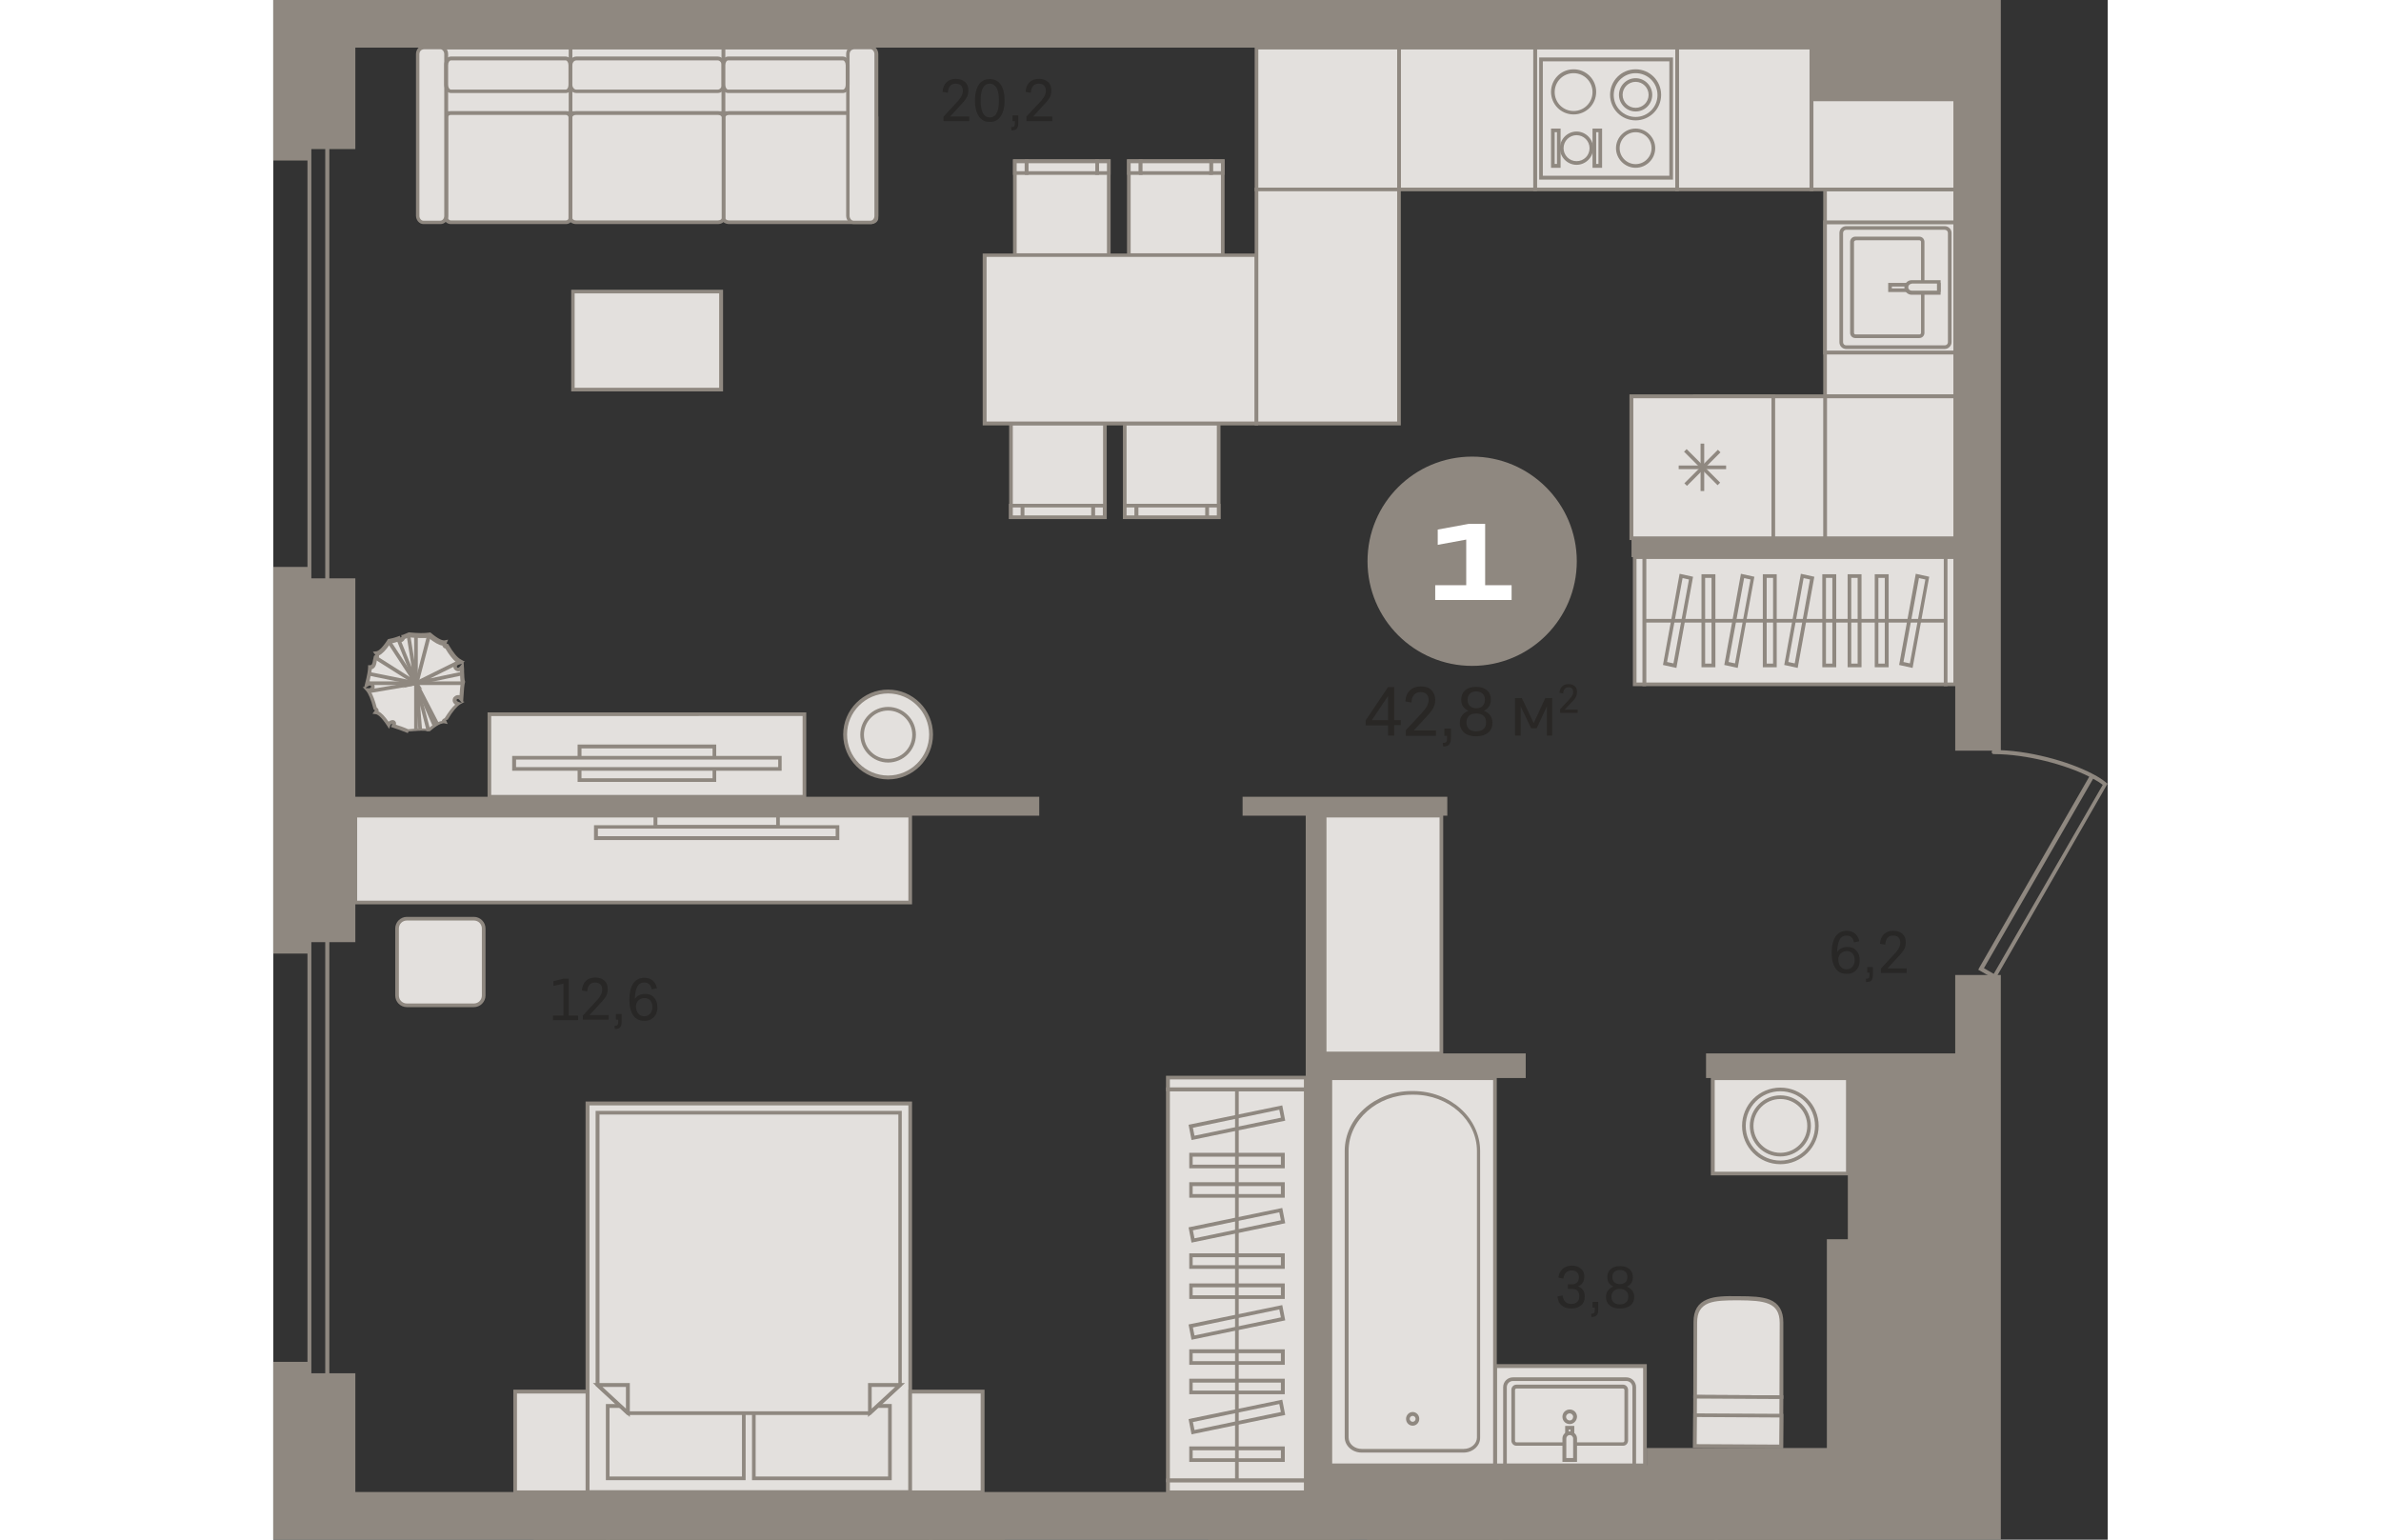 <?xml version="1.0" encoding="utf-8"?>
<!-- Generator: Adobe Illustrator 24.1.2, SVG Export Plug-In . SVG Version: 6.00 Build 0)  -->
<svg version="1.1" id="Слой_1" xmlns="http://www.w3.org/2000/svg" xmlns:xlink="http://www.w3.org/1999/xlink" x="0px" y="0px"
	 viewBox="0 0 804.7 675.4" style="enable-background:new 0 0 804.7 675.4;" xml:space="preserve" width="883" height="571">
<rect x="0" y="0" width="804.7" height="675.4" fill="#333333" stroke="none"/>
<g>
	<path style="fill-rule:evenodd;clip-rule:evenodd;fill:#8F8880;" d="M16.7,309.8h6.1V54.1h-6.1V309.8L16.7,309.8z M24.6,311.6h-9.6
		V52.3h9.6V311.6z"/>
	<path style="fill-rule:evenodd;clip-rule:evenodd;fill:#8F8880;" d="M16.7,622h6.1V399.7h-6.1V622L16.7,622z M24.6,623.7h-9.6
		V397.9h9.6V623.7z"/>
	<path style="fill-rule:evenodd;clip-rule:evenodd;fill:#E3E0DD;" d="M42.5,292.9c0,1.4-0.5,3.9-1.4,7.4c1.1-0.8,2-0.6,2.6,0.5
		c0.2,1.4-0.6,2-2.4,1.9c1.3,1.4,2.5,4.2,3.5,8.2c0.8,0.4,0.9,1,0.4,1.7c1.5,0.2,3.3,1.9,5.5,5.3c0.4-1.3,3.3-2.3,2.2,0.5
		c1.7,0.5,3.8,1.3,6.4,2.3c4-0.4,7-0.4,9-0.1c3.1-2.6,5.3-3.7,6.8-3.5c-0.3-0.8,0-1.3,0.8-1.5c2.1-3.6,4-5.9,5.7-6.8
		c-1.7-0.4-2.3-1.3-1.7-2.5c0.8-0.8,1.7-0.7,2.6,0.3c0.2-3.6,0.3-5.6,0.7-6.9c-0.4-1.4-0.3-3.3-0.5-6.9c-0.9,1.1-1.7,1.2-2.6,0.3
		c-0.6-1.3,0-2.1,1.7-2.5c-1.7-1-3.6-3.2-5.7-6.8c-0.9-0.2-1.2-0.7-0.8-1.5c-1.5,0.3-3.7-0.9-6.8-3.5c-2,0.3-5,0.2-9-0.1
		c-0.8,0.4-1.6,0.7-2.4,1c0.2,0.8-1.7,1.9-2.1,0.7c-1.6,0.6-3,0.9-4.1,1.1c-2.2,3.4-4,5.2-5.5,5.3c0.5,0.7,0.4,1.2-0.4,1.7
		C44.4,290.5,44.5,292.8,42.5,292.9z"/>
	<path style="fill-rule:evenodd;clip-rule:evenodd;fill:#8F8880;" d="M80.6,292.7c0.1,0.1,0.3,0.3,0.5,0.2c0.2,0,0.5-0.2,0.8-0.6
		l0.9-1.1l-0.9,0.2c-1,0.2-1.2,0.5-1.3,0.7C80.5,292.2,80.6,292.5,80.6,292.7L80.6,292.7z M40.4,301.8l1,0.1c1,0.1,1.3-0.2,1.4-0.3
		c0.1-0.1,0.1-0.4,0.1-0.6c-0.1-0.2-0.2-0.3-0.4-0.3c-0.2,0-0.5,0.1-0.9,0.3L40.4,301.8L40.4,301.8z M80.5,306.8
		c-0.1,0.2-0.1,0.4,0,0.6c0.1,0.1,0.3,0.4,1.3,0.7l0.9,0.2l-0.9-1.1c-0.3-0.4-0.6-0.6-0.8-0.6C80.8,306.6,80.6,306.7,80.5,306.8
		L80.5,306.8z M52.2,317.3l28.2-10.5L52.2,317.3L52.2,317.3z M53.8,317.9c0.1-0.5,0.1-1.1-0.3-1.5c-0.3-0.4-0.9-0.6-1.5-0.5
		c-0.5,0.1-1,0.3-1.4,0.7c-1.7-2.4-3.1-3.9-4.4-4.5c0-0.2,0-0.4,0-0.6c-0.1-0.4-0.3-0.8-0.8-1.1c-0.8-3.1-1.7-5.4-2.6-7
		c0.5-0.1,0.8-0.3,1.1-0.6c0.5-0.5,0.7-1.2,0.5-2.1l-0.1-0.3c-0.4-0.7-0.9-1.1-1.5-1.3c-0.2,0-0.4-0.1-0.6-0.1
		c0.5-2.4,0.9-4.2,1-5.4c1.7-0.5,2-2.3,2.2-3.7c0.1-0.3,0.1-0.6,0.2-0.8c0.4-0.3,0.7-0.7,0.8-1.1c0-0.2,0-0.4,0-0.5
		c1.4-0.6,3-2.3,4.9-5.1c0.9-0.2,2-0.5,3.3-0.9c0.4,0.3,1,0.4,1.6,0.2c0.7-0.2,1.3-0.8,1.5-1.4c0.6-0.2,1.1-0.5,1.8-0.7
		c3.8,0.3,6.6,0.4,8.6,0.2c2.6,2.1,4.6,3.2,6.1,3.4c0,0.2,0.1,0.4,0.2,0.5c0.2,0.4,0.6,0.7,1.1,0.8c1.6,2.7,3.2,4.7,4.6,5.9
		c-0.4,0.3-0.7,0.6-0.9,1c-0.3,0.6-0.3,1.3,0.1,2.1l0.2,0.2c0.6,0.6,1.2,0.8,1.8,0.8c0.2,0,0.4-0.1,0.6-0.1c0,0.3,0,0.6,0,0.9
		c0.1,2,0.1,3.3,0.4,4.4c-0.3,1.2-0.4,2.7-0.6,5.3c-0.2-0.1-0.4-0.1-0.6-0.1c-0.6,0-1.2,0.2-1.8,0.8L79,306
		c-0.4,0.8-0.4,1.5-0.1,2.1c0.2,0.4,0.5,0.7,0.9,1c-1.4,1.2-2.9,3.2-4.6,5.9c-0.5,0.2-0.9,0.5-1.1,0.8c-0.1,0.2-0.1,0.3-0.2,0.5
		c-1.6,0.2-3.5,1.3-6.1,3.4c-2-0.2-4.9-0.2-8.6,0.2C57.2,319,55.4,318.4,53.8,317.9L53.8,317.9z M59,321.6l-0.2-0.1
		c-2.5-1-4.6-1.8-6.3-2.3l-0.9-0.3l0.4-0.9c0.1-0.3,0.2-0.5,0.2-0.6c-0.3,0.1-0.7,0.4-0.8,0.7l-0.6,1.6l-0.9-1.4
		c-2.7-4.1-4.2-4.9-4.9-5l-1.5-0.2l0.9-1.2c0.1-0.1,0.1-0.2,0.2-0.3h0c0,0-0.1-0.1-0.3-0.2l-0.3-0.2l-0.1-0.4
		c-1-3.9-2.1-6.6-3.3-7.9l-1.4-1.5l0.7,0l0.4-1.6c0.9-3.5,1.3-5.9,1.3-7.2l0-0.8l0.8,0c0.9,0,1.1-0.6,1.4-2.5
		c0.1-0.4,0.2-0.8,0.3-1.3l0.1-0.3l0.3-0.2c0.2-0.1,0.3-0.2,0.3-0.2h0c0,0,0-0.1-0.2-0.2l-0.9-1.2l1.5-0.2c0.7-0.1,2.2-0.8,4.9-5
		l0.2-0.3l0.4-0.1c1-0.2,2.4-0.5,4-1.1l0.8-0.3l0.3,0.8c0,0,0.4-0.3,0.5-0.4l-0.2-0.7l0.7-0.1c0.7-0.3,1.5-0.6,2.4-1l0.2-0.1l0.2,0
		c3.9,0.4,6.9,0.4,8.8,0.1l0.4-0.1l0.3,0.2c3.8,3.2,5.4,3.4,6.1,3.3l1.5-0.3l-0.6,1.4c-0.1,0.2-0.1,0.3-0.1,0.3c0,0,0.1,0,0.3,0.1
		l0.4,0.1l0.2,0.3c2,3.5,3.9,5.7,5.4,6.5l1.8,1l-0.6,0.2l0.1,1.7c0.1,0.9,0.1,1.8,0.1,2.5c0.1,2.1,0.1,3.3,0.4,4.2l0.1,0.2l-0.1,0.2
		c-0.3,1.2-0.5,3.1-0.7,6.7l-0.1,1.7l0.6,0.2l-1.8,1c-1.5,0.9-3.4,3.1-5.4,6.5l-0.2,0.3l-0.4,0.1c-0.2,0-0.3,0.1-0.3,0.1
		c0,0,0,0.1,0.1,0.3l0.6,1.4l-1.5-0.3c-0.7-0.1-2.4,0.1-6.1,3.3l-0.3,0.2l-0.4-0.1c-1.9-0.3-4.9-0.2-8.8,0.1L59,321.6z"/>
	<polygon style="fill-rule:evenodd;clip-rule:evenodd;fill:#8F8880;" points="41.9,304.1 41.6,302.5 58.1,299.7 42,296.4 
		42.3,294.8 67.2,299.8 	"/>
	<polygon style="fill-rule:evenodd;clip-rule:evenodd;fill:#8F8880;" points="65.4,302.4 44.5,289.2 45.4,287.8 59.9,297 50.1,282 
		51.5,281.1 	"/>
	<polygon style="fill-rule:evenodd;clip-rule:evenodd;fill:#8F8880;" points="64.6,306.8 54.1,280.7 55.6,280.1 60.7,292.7 
		58.5,278.8 60.1,278.6 	"/>
	<polygon style="fill-rule:evenodd;clip-rule:evenodd;fill:#8F8880;" points="63.7,299.8 62.1,299.4 67.5,278.6 69.1,279 	"/>
	<polygon style="fill-rule:evenodd;clip-rule:evenodd;fill:#8F8880;" points="56.6,301.8 81,289.7 81.7,291.2 68.8,297.6 
		82.5,294.7 82.8,296.3 	"/>
	<polygon style="fill-rule:evenodd;clip-rule:evenodd;fill:#8F8880;" points="70.1,318.9 61.9,300 63.4,299.3 72.8,317.5 
		71.6,318.1 71.6,318.2 	"/>
	<polygon style="fill-rule:evenodd;clip-rule:evenodd;fill:#8F8880;" points="67.3,320.8 64.4,309.4 65.3,320.4 63.7,320.5 61,290 
		68.9,320.4 	"/>
	<rect x="41.3" y="298.9" style="fill-rule:evenodd;clip-rule:evenodd;fill:#8F8880;" width="41.8" height="1.6"/>
	<rect x="61.8" y="278.9" style="fill-rule:evenodd;clip-rule:evenodd;fill:#8F8880;" width="1.6" height="41.6"/>
	<rect x="535.9" y="599.3" style="fill-rule:evenodd;clip-rule:evenodd;fill:#E3E0DD;" width="65.7" height="43.6"/>
	<path style="fill-rule:evenodd;clip-rule:evenodd;fill:#8F8880;" d="M536.8,642h64.1v-41.9h-64.1V642L536.8,642z M602.5,643.6
		h-67.3v-45.2h67.3V643.6z"/>
	<path style="fill-rule:evenodd;clip-rule:evenodd;fill:#8F8880;" d="M750.4,424.7l4.3,2.5l47.8-82.9c-1.1-0.9-2.5-1.8-4.2-2.7
		L750.4,424.7L750.4,424.7z M755.3,429.6l-7.4-4.2l0.4-0.8l48.3-83.9c-10.2-5.2-27.4-9.9-41.9-9.9c-0.5,0-0.9-0.4-0.9-0.9
		c0-0.5,0.4-0.9,0.9-0.9h0c15.1,0,33,5,43.4,10.5c0,0,0.1,0,0.1,0.1c0,0,0,0,0.1,0c2.3,1.2,4.3,2.5,5.7,3.7l0.6,0.5L755.3,429.6z"/>
	<path style="fill-rule:evenodd;clip-rule:evenodd;fill:#E3E0DD;" d="M661.6,612.8l-37.8-0.2l0.1-32.6c0-10.3,8.4-10.6,18.8-10.5
		l0.4,0c10.3,0,18.7,0.3,18.7,10.7L661.6,612.8z"/>
	<path style="fill-rule:evenodd;clip-rule:evenodd;fill:#8F8880;" d="M624.5,611.9l36.2,0.2l0.1-31.8c0-9.1-6.7-9.8-17.9-9.9l-0.4,0
		c-5.4,0-9.8,0.1-12.9,1.3c-3.4,1.4-5,4-5,8.4L624.5,611.9L624.5,611.9z M662.4,613.6l-39.5-0.2l0.1-33.5c0-5.1,2-8.3,6-9.9
		c3.4-1.4,8-1.5,13.5-1.4l0.4,0c5.6,0,10.1,0.2,13.5,1.5c4,1.6,6,4.9,6,10L662.4,613.6z"/>
	
		<rect x="631.8" y="604.6" transform="matrix(4.255269e-03 -1 1 4.255269e-03 16.309 1263.495)" style="fill-rule:evenodd;clip-rule:evenodd;fill:#E3E0DD;" width="21.6" height="37.8"/>
	<path style="fill-rule:evenodd;clip-rule:evenodd;fill:#8F8880;" d="M624.4,633.5l36.2,0.2l0.1-20l-36.2-0.2L624.4,633.5
		L624.4,633.5z M662.3,635.3l-39.5-0.2l0.1-23.2l39.5,0.2L662.3,635.3z"/>
	
		<rect x="635.8" y="608.7" transform="matrix(4.276413e-03 -1 1 4.276413e-03 12.225 1267.501)" style="fill-rule:evenodd;clip-rule:evenodd;fill:#E3E0DD;" width="13.5" height="37.8"/>
	<path style="fill-rule:evenodd;clip-rule:evenodd;fill:#8F8880;" d="M624.4,633.5l36.2,0.2l0.1-11.9l-36.2-0.2L624.4,633.5
		L624.4,633.5z M662.3,635.3l-39.5-0.2l0.1-15.1l39.5,0.2L662.3,635.3z"/>
	<path style="fill-rule:evenodd;clip-rule:evenodd;fill:#E3E0DD;" d="M543.8,605h49.7c1.9,0,3.5,1.6,3.5,3.5v34.3h-56.7v-34.3
		C540.3,606.6,541.9,605,543.8,605z"/>
	<path style="fill-rule:evenodd;clip-rule:evenodd;fill:#8F8880;" d="M541.1,642h55.1v-33.5c0-1.5-1.2-2.7-2.7-2.7h-49.7
		c-1.5,0-2.7,1.2-2.7,2.7V642L541.1,642z M597.8,643.6h-58.3v-35.1c0-2.4,1.9-4.3,4.3-4.3h49.7c2.4,0,4.3,1.9,4.3,4.3V643.6z"/>
	<path style="fill-rule:evenodd;clip-rule:evenodd;fill:#E3E0DD;" d="M592.1,633.4h-46.8c-0.8,0-1.4-0.7-1.4-1.5v-22.2
		c0-0.8,0.6-1.5,1.4-1.5h46.8c0.8,0,1.4,0.7,1.4,1.5v22.2C593.5,632.7,592.8,633.4,592.1,633.4z"/>
	<path style="fill-rule:evenodd;clip-rule:evenodd;fill:#8F8880;" d="M545.3,609.1c-0.3,0-0.6,0.3-0.6,0.7v22.2
		c0,0.4,0.3,0.7,0.6,0.7h46.8c0.3,0,0.6-0.3,0.6-0.7v-22.2c0-0.4-0.3-0.7-0.6-0.7H545.3L545.3,609.1z M592.1,634.2h-46.8
		c-1.2,0-2.2-1-2.2-2.3v-22.2c0-1.3,1-2.3,2.2-2.3h46.8c1.2,0,2.2,1,2.2,2.3v22.2C594.3,633.2,593.3,634.2,592.1,634.2z"/>
	<rect x="567.5" y="626.3" style="fill-rule:evenodd;clip-rule:evenodd;fill:#E3E0DD;" width="2.4" height="14.2"/>
	<path style="fill-rule:evenodd;clip-rule:evenodd;fill:#8F8880;" d="M568.3,639.6h0.7v-12.5h-0.7V639.6L568.3,639.6z M570.7,641.3
		h-4v-15.8h4V641.3z"/>
	<path style="fill-rule:evenodd;clip-rule:evenodd;fill:#E3E0DD;" d="M568.7,628.6L568.7,628.6c-1.3,0-2.4,1-2.4,2.3v9.5h4.7V631
		C571,629.7,570,628.6,568.7,628.6z"/>
	<path style="fill-rule:evenodd;clip-rule:evenodd;fill:#8F8880;" d="M567.1,639.6h3.1V631c0-0.8-0.7-1.5-1.5-1.5h0
		c-0.8,0-1.5,0.7-1.5,1.5V639.6L567.1,639.6z M571.8,641.3h-6.3V631c0-1.7,1.4-3.1,3.2-3.1h0c1.7,0,3.2,1.4,3.2,3.1V641.3z"/>
	<path style="fill-rule:evenodd;clip-rule:evenodd;fill:#E3E0DD;" d="M566.3,621.6c0-1.3,1.1-2.4,2.4-2.4c1.3,0,2.4,1.1,2.4,2.4
		c0,1.3-1.1,2.4-2.4,2.4C567.4,623.9,566.3,622.9,566.3,621.6z"/>
	<path style="fill-rule:evenodd;clip-rule:evenodd;fill:#8F8880;" d="M568.7,620c-0.9,0-1.6,0.7-1.6,1.5c0,0.9,0.7,1.6,1.6,1.6
		c0.9,0,1.5-0.7,1.5-1.6C570.2,620.7,569.5,620,568.7,620L568.7,620z M568.7,624.7c-1.8,0-3.2-1.4-3.2-3.2c0-1.8,1.4-3.2,3.2-3.2
		c1.8,0,3.2,1.4,3.2,3.2C571.8,623.3,570.4,624.7,568.7,624.7z"/>
	<rect x="463.7" y="472.9" style="fill-rule:evenodd;clip-rule:evenodd;fill:#E3E0DD;" width="72.3" height="169.9"/>
	<path style="fill-rule:evenodd;clip-rule:evenodd;fill:#8F8880;" d="M464.5,642h70.6V473.8h-70.6V642L464.5,642z M536.7,643.6
		h-73.9V472.1h73.9V643.6z"/>
	<path style="fill-rule:evenodd;clip-rule:evenodd;fill:#E3E0DD;" d="M499.5,479.4h0.6c15.8,0,28.6,11.4,28.6,25.5v125.7
		c0,3.2-2.9,5.9-6.6,5.9h-44.7c-3.6,0-6.6-2.6-6.6-5.9V504.9C470.9,490.8,483.7,479.4,499.5,479.4z"/>
	<path style="fill-rule:evenodd;clip-rule:evenodd;fill:#8F8880;" d="M499.5,480.2c-15.3,0-27.8,11.1-27.8,24.7v125.7
		c0,2.8,2.6,5,5.8,5h44.7c3.2,0,5.8-2.3,5.8-5V504.9c0-13.6-12.5-24.7-27.8-24.7H499.5L499.5,480.2z M522.1,637.2h-44.7
		c-4.1,0-7.4-3-7.4-6.7V504.9c0-14.5,13.2-26.3,29.4-26.3h0.6c16.2,0,29.4,11.8,29.4,26.3v125.7
		C529.5,634.2,526.2,637.2,522.1,637.2z"/>
	<path style="fill-rule:evenodd;clip-rule:evenodd;fill:#E3E0DD;" d="M497.7,622.4c0-1.2,0.9-2.1,2.1-2.1s2.1,1,2.1,2.1
		c0,1.2-0.9,2.1-2.1,2.1S497.7,623.6,497.7,622.4z"/>
	<path style="fill-rule:evenodd;clip-rule:evenodd;fill:#8F8880;" d="M499.8,621.1c-0.7,0-1.3,0.6-1.3,1.3c0,0.7,0.6,1.3,1.3,1.3
		c0.7,0,1.3-0.6,1.3-1.3C501.1,621.7,500.5,621.1,499.8,621.1L499.8,621.1z M499.8,625.4c-1.6,0-2.9-1.3-2.9-3c0-1.6,1.3-3,2.9-3
		c1.6,0,2.9,1.3,2.9,3C502.7,624.1,501.4,625.4,499.8,625.4z"/>
	<rect x="631.5" y="472.9" style="fill-rule:evenodd;clip-rule:evenodd;fill:#E3E0DD;" width="59.2" height="41.9"/>
	<path style="fill-rule:evenodd;clip-rule:evenodd;fill:#8F8880;" d="M632.3,514h57.6v-40.2h-57.6V514L632.3,514z M691.5,515.6
		h-60.9v-43.5h60.9V515.6z"/>
	<path style="fill-rule:evenodd;clip-rule:evenodd;fill:#E3E0DD;" d="M661.1,509.9c8.8,0,16-7.2,16-16c0-8.8-7.2-16-16-16
		c-8.8,0-16,7.2-16,16C645.1,502.7,652.3,509.9,661.1,509.9z"/>
	<path style="fill-rule:evenodd;clip-rule:evenodd;fill:#8F8880;" d="M661.1,478.7c-8.4,0-15.2,6.8-15.2,15.2
		c0,8.4,6.8,15.2,15.2,15.2c8.4,0,15.2-6.8,15.2-15.2C676.3,485.5,669.5,478.7,661.1,478.7L661.1,478.7z M661.1,510.7
		c-9.3,0-16.8-7.5-16.8-16.8c0-9.3,7.5-16.8,16.8-16.8c9.3,0,16.8,7.5,16.8,16.8C677.9,503.1,670.4,510.7,661.1,510.7z"/>
	<path style="fill-rule:evenodd;clip-rule:evenodd;fill:#E3E0DD;" d="M661.1,506.4c6.9,0,12.6-5.6,12.6-12.6
		c0-6.9-5.6-12.6-12.6-12.6c-6.9,0-12.6,5.6-12.6,12.6C648.5,500.8,654.2,506.4,661.1,506.4z"/>
	<path style="fill-rule:evenodd;clip-rule:evenodd;fill:#8F8880;" d="M661.1,482.1c-6.5,0-11.8,5.3-11.8,11.8
		c0,6.5,5.3,11.8,11.8,11.8c6.5,0,11.8-5.3,11.8-11.8C672.9,487.4,667.6,482.1,661.1,482.1L661.1,482.1z M661.1,507.3
		c-7.4,0-13.4-6-13.4-13.4c0-7.4,6-13.4,13.4-13.4c7.4,0,13.4,6,13.4,13.4C674.5,501.3,668.5,507.3,661.1,507.3z"/>
	<rect x="375.3" y="70.7" style="fill-rule:evenodd;clip-rule:evenodd;fill:#E3E0DD;" width="41.2" height="41.2"/>
	<path style="fill-rule:evenodd;clip-rule:evenodd;fill:#8F8880;" d="M376.1,111.1h39.6V71.5h-39.6V111.1L376.1,111.1z M417.3,112.7
		h-42.8V69.9h42.8V112.7z"/>
	<rect x="375.3" y="70.7" style="fill-rule:evenodd;clip-rule:evenodd;fill:#E3E0DD;" width="5.1" height="5.1"/>
	<path style="fill-rule:evenodd;clip-rule:evenodd;fill:#8F8880;" d="M376.1,75.1h3.5v-3.5h-3.5V75.1L376.1,75.1z M381.3,76.7h-6.8
		v-6.8h6.8V76.7z"/>
	<rect x="411.4" y="70.7" style="fill-rule:evenodd;clip-rule:evenodd;fill:#E3E0DD;" width="5.1" height="5.1"/>
	<path style="fill-rule:evenodd;clip-rule:evenodd;fill:#8F8880;" d="M412.2,75.1h3.5v-3.5h-3.5V75.1L412.2,75.1z M417.3,76.7h-6.8
		v-6.8h6.8V76.7z"/>
	<rect x="380.5" y="70.7" style="fill-rule:evenodd;clip-rule:evenodd;fill:#E3E0DD;" width="30.9" height="5.1"/>
	<path style="fill-rule:evenodd;clip-rule:evenodd;fill:#8F8880;" d="M381.3,75.1h29.3v-3.5h-29.3V75.1L381.3,75.1z M412.2,76.7
		h-32.5v-6.8h32.5V76.7z"/>
	<rect x="373.5" y="185.7" style="fill-rule:evenodd;clip-rule:evenodd;fill:#E3E0DD;" width="41.2" height="41.2"/>
	<path style="fill-rule:evenodd;clip-rule:evenodd;fill:#8F8880;" d="M374.3,226.1h39.6v-39.6h-39.6V226.1L374.3,226.1z
		 M415.5,227.7h-42.8v-42.8h42.8V227.7z"/>
	<rect x="373.5" y="221.8" style="fill-rule:evenodd;clip-rule:evenodd;fill:#E3E0DD;" width="5.1" height="5.1"/>
	<path style="fill-rule:evenodd;clip-rule:evenodd;fill:#8F8880;" d="M374.3,226.1h3.5v-3.5h-3.5V226.1L374.3,226.1z M379.5,227.7
		h-6.8V221h6.8V227.7z"/>
	<rect x="409.6" y="221.8" style="fill-rule:evenodd;clip-rule:evenodd;fill:#E3E0DD;" width="5.1" height="5.1"/>
	<path style="fill-rule:evenodd;clip-rule:evenodd;fill:#8F8880;" d="M410.4,226.1h3.5v-3.5h-3.5V226.1L410.4,226.1z M415.5,227.7
		h-6.8V221h6.8V227.7z"/>
	<rect x="378.7" y="221.8" style="fill-rule:evenodd;clip-rule:evenodd;fill:#E3E0DD;" width="30.9" height="5.1"/>
	<path style="fill-rule:evenodd;clip-rule:evenodd;fill:#8F8880;" d="M379.5,226.1h29.3v-3.5h-29.3V226.1L379.5,226.1z M410.4,227.7
		h-32.5V221h32.5V227.7z"/>
	<rect x="325.3" y="70.7" style="fill-rule:evenodd;clip-rule:evenodd;fill:#E3E0DD;" width="41.2" height="41.2"/>
	<path style="fill-rule:evenodd;clip-rule:evenodd;fill:#8F8880;" d="M326.1,111.1h39.6V71.5h-39.6V111.1L326.1,111.1z M367.3,112.7
		h-42.8V69.9h42.8V112.7z"/>
	<rect x="325.3" y="70.7" style="fill-rule:evenodd;clip-rule:evenodd;fill:#E3E0DD;" width="5.1" height="5.1"/>
	<path style="fill-rule:evenodd;clip-rule:evenodd;fill:#8F8880;" d="M326.1,75.1h3.5v-3.5h-3.5V75.1L326.1,75.1z M331.3,76.7h-6.8
		v-6.8h6.8V76.7z"/>
	<rect x="361.4" y="70.7" style="fill-rule:evenodd;clip-rule:evenodd;fill:#E3E0DD;" width="5.1" height="5.1"/>
	<path style="fill-rule:evenodd;clip-rule:evenodd;fill:#8F8880;" d="M362.2,75.1h3.5v-3.5h-3.5V75.1L362.2,75.1z M367.3,76.7h-6.8
		v-6.8h6.8V76.7z"/>
	<rect x="330.5" y="70.7" style="fill-rule:evenodd;clip-rule:evenodd;fill:#E3E0DD;" width="30.9" height="5.1"/>
	<path style="fill-rule:evenodd;clip-rule:evenodd;fill:#8F8880;" d="M331.3,75.1h29.3v-3.5h-29.3V75.1L331.3,75.1z M362.2,76.7
		h-32.5v-6.8h32.5V76.7z"/>
	<rect x="323.5" y="185.7" style="fill-rule:evenodd;clip-rule:evenodd;fill:#E3E0DD;" width="41.2" height="41.2"/>
	<path style="fill-rule:evenodd;clip-rule:evenodd;fill:#8F8880;" d="M324.4,226.1h39.6v-39.6h-39.6V226.1L324.4,226.1z
		 M365.6,227.7h-42.8v-42.8h42.8V227.7z"/>
	<rect x="323.5" y="221.8" style="fill-rule:evenodd;clip-rule:evenodd;fill:#E3E0DD;" width="5.1" height="5.1"/>
	<path style="fill-rule:evenodd;clip-rule:evenodd;fill:#8F8880;" d="M324.4,226.1h3.5v-3.5h-3.5V226.1L324.4,226.1z M329.5,227.7
		h-6.8V221h6.8V227.7z"/>
	<rect x="359.6" y="221.8" style="fill-rule:evenodd;clip-rule:evenodd;fill:#E3E0DD;" width="5.1" height="5.1"/>
	<path style="fill-rule:evenodd;clip-rule:evenodd;fill:#8F8880;" d="M360.4,226.1h3.5v-3.5h-3.5V226.1L360.4,226.1z M365.6,227.7
		h-6.8V221h6.8V227.7z"/>
	<rect x="328.7" y="221.8" style="fill-rule:evenodd;clip-rule:evenodd;fill:#E3E0DD;" width="30.9" height="5.1"/>
	<path style="fill-rule:evenodd;clip-rule:evenodd;fill:#8F8880;" d="M329.5,226.1h29.3v-3.5h-29.3V226.1L329.5,226.1z M360.4,227.7
		h-32.5V221h32.5V227.7z"/>
	<rect x="312" y="111.9" style="fill-rule:evenodd;clip-rule:evenodd;fill:#E3E0DD;" width="119.2" height="73.8"/>
	<path style="fill-rule:evenodd;clip-rule:evenodd;fill:#8F8880;" d="M312.9,184.9h117.6v-72.2H312.9V184.9L312.9,184.9z
		 M432.1,186.6H311.2v-75.4h120.8V186.6z"/>
	<rect x="392.5" y="477.9" style="fill-rule:evenodd;clip-rule:evenodd;fill:#E3E0DD;" width="60.4" height="171.5"/>
	<path style="fill-rule:evenodd;clip-rule:evenodd;fill:#8F8880;" d="M393.3,648.6h58.8V478.7h-58.8V648.6L393.3,648.6z
		 M453.7,650.2h-62.1V477h62.1V650.2z"/>
	<rect x="392.5" y="649.4" style="fill-rule:evenodd;clip-rule:evenodd;fill:#E3E0DD;" width="60.4" height="5.2"/>
	<path style="fill-rule:evenodd;clip-rule:evenodd;fill:#8F8880;" d="M393.3,653.8h58.8v-3.5h-58.8V653.8L393.3,653.8z M453.7,655.4
		h-62.1v-6.8h62.1V655.4z"/>
	<rect x="392.5" y="472.7" style="fill-rule:evenodd;clip-rule:evenodd;fill:#E3E0DD;" width="60.4" height="5.2"/>
	<path style="fill-rule:evenodd;clip-rule:evenodd;fill:#8F8880;" d="M393.3,477h58.8v-3.5h-58.8V477L393.3,477z M453.7,478.7h-62.1
		v-6.8h62.1V478.7z"/>
	<rect x="411" y="675.4" style="fill-rule:evenodd;clip-rule:evenodd;fill:#E3E0DD;" width="60.4" height="0"/>
	<rect x="410.2" y="674.6" style="fill-rule:evenodd;clip-rule:evenodd;fill:#8F8880;" width="62.1" height="0.8"/>
	<rect x="402.6" y="592.7" style="fill-rule:evenodd;clip-rule:evenodd;fill:#E3E0DD;" width="40.3" height="5.2"/>
	<path style="fill-rule:evenodd;clip-rule:evenodd;fill:#8F8880;" d="M403.4,597.1H442v-3.5h-38.7V597.1L403.4,597.1z M443.7,598.7
		h-41.9v-6.8h41.9V598.7z"/>
	<rect x="402.6" y="506.5" style="fill-rule:evenodd;clip-rule:evenodd;fill:#E3E0DD;" width="40.3" height="5.2"/>
	<path style="fill-rule:evenodd;clip-rule:evenodd;fill:#8F8880;" d="M403.4,510.9H442v-3.5h-38.7V510.9L403.4,510.9z M443.7,512.5
		h-41.9v-6.8h41.9V512.5z"/>
	<rect x="402.6" y="605.7" style="fill-rule:evenodd;clip-rule:evenodd;fill:#E3E0DD;" width="40.3" height="5.2"/>
	<path style="fill-rule:evenodd;clip-rule:evenodd;fill:#8F8880;" d="M403.4,610H442v-3.5h-38.7V610L403.4,610z M443.7,611.6h-41.9
		v-6.8h41.9V611.6z"/>
	<rect x="402.6" y="635.3" style="fill-rule:evenodd;clip-rule:evenodd;fill:#E3E0DD;" width="40.3" height="5.2"/>
	<path style="fill-rule:evenodd;clip-rule:evenodd;fill:#8F8880;" d="M403.4,639.7H442v-3.5h-38.7V639.7L403.4,639.7z M443.7,641.3
		h-41.9v-6.8h41.9V641.3z"/>
	<rect x="402.6" y="519.4" style="fill-rule:evenodd;clip-rule:evenodd;fill:#E3E0DD;" width="40.3" height="5.2"/>
	<path style="fill-rule:evenodd;clip-rule:evenodd;fill:#8F8880;" d="M403.4,523.8H442v-3.5h-38.7V523.8L403.4,523.8z M443.7,525.4
		h-41.9v-6.8h41.9V525.4z"/>
	<rect x="402.6" y="563.8" style="fill-rule:evenodd;clip-rule:evenodd;fill:#E3E0DD;" width="40.3" height="5.2"/>
	<path style="fill-rule:evenodd;clip-rule:evenodd;fill:#8F8880;" d="M403.4,568.2H442v-3.5h-38.7V568.2L403.4,568.2z M443.7,569.8
		h-41.9V563h41.9V569.8z"/>
	<rect x="402.6" y="550.7" style="fill-rule:evenodd;clip-rule:evenodd;fill:#E3E0DD;" width="40.3" height="5.2"/>
	<path style="fill-rule:evenodd;clip-rule:evenodd;fill:#8F8880;" d="M403.4,555H442v-3.5h-38.7V555L403.4,555z M443.7,556.6h-41.9
		v-6.8h41.9V556.6z"/>
	<polygon style="fill-rule:evenodd;clip-rule:evenodd;fill:#E3E0DD;" points="402.5,581.7 403.5,586.8 442.9,578.6 441.9,573.5 	"/>
	<path style="fill-rule:evenodd;clip-rule:evenodd;fill:#8F8880;" d="M403.4,582.3l0.7,3.5l37.9-7.9l-0.7-3.5L403.4,582.3
		L403.4,582.3z M402.8,587.7l-1.3-6.7l41.1-8.5l1.3,6.7L402.8,587.7z"/>
	<polygon style="fill-rule:evenodd;clip-rule:evenodd;fill:#E3E0DD;" points="402.5,623.2 403.5,628.2 442.9,620 441.9,615 	"/>
	<path style="fill-rule:evenodd;clip-rule:evenodd;fill:#8F8880;" d="M403.4,623.8l0.7,3.5l37.9-7.9l-0.7-3.5L403.4,623.8
		L403.4,623.8z M402.8,629.2l-1.3-6.7l41.1-8.5l1.3,6.7L402.8,629.2z"/>
	<polygon style="fill-rule:evenodd;clip-rule:evenodd;fill:#E3E0DD;" points="402.5,494 403.5,499.1 442.9,490.9 441.9,485.8 	"/>
	<path style="fill-rule:evenodd;clip-rule:evenodd;fill:#8F8880;" d="M403.4,494.7l0.7,3.5l37.9-7.9l-0.7-3.5L403.4,494.7
		L403.4,494.7z M402.8,500.1l-1.3-6.7l41.1-8.5l1.3,6.7L402.8,500.1z"/>
	<polygon style="fill-rule:evenodd;clip-rule:evenodd;fill:#E3E0DD;" points="402.5,539.1 403.5,544.2 442.9,536 441.9,530.9 	"/>
	<path style="fill-rule:evenodd;clip-rule:evenodd;fill:#8F8880;" d="M403.4,539.7l0.7,3.5l37.9-7.9l-0.7-3.5L403.4,539.7
		L403.4,539.7z M402.8,545.1l-1.3-6.7l41.1-8.5l1.3,6.7L402.8,545.1z"/>
	<rect x="421.9" y="477.9" style="fill-rule:evenodd;clip-rule:evenodd;fill:#8F8880;" width="1.6" height="171.5"/>
	<rect x="601.4" y="244.4" style="fill-rule:evenodd;clip-rule:evenodd;fill:#E3E0DD;" width="132.2" height="55.9"/>
	<path style="fill-rule:evenodd;clip-rule:evenodd;fill:#8F8880;" d="M602.2,299.4h130.6v-54.2H602.2V299.4L602.2,299.4z M734.4,301
		H600.6v-57.5h133.8V301z"/>
	<rect x="597.2" y="244.4" style="fill-rule:evenodd;clip-rule:evenodd;fill:#E3E0DD;" width="4.2" height="55.9"/>
	<path style="fill-rule:evenodd;clip-rule:evenodd;fill:#8F8880;" d="M598,299.4h2.6v-54.2H598V299.4L598,299.4z M602.2,301h-5.8
		v-57.5h5.8V301z"/>
	<rect x="461.2" y="357.8" style="fill-rule:evenodd;clip-rule:evenodd;fill:#E3E0DD;" width="51.3" height="104.3"/>
	<path style="fill-rule:evenodd;clip-rule:evenodd;fill:#8F8880;" d="M462,461.3h49.6V358.6H462V461.3L462,461.3z M513.2,463h-52.9
		V357h52.9V463z"/>
	<rect x="733.6" y="244.4" style="fill-rule:evenodd;clip-rule:evenodd;fill:#E3E0DD;" width="4.2" height="55.9"/>
	<path style="fill-rule:evenodd;clip-rule:evenodd;fill:#8F8880;" d="M734.4,299.4h2.6v-54.2h-2.6V299.4L734.4,299.4z M738.6,301
		h-5.8v-57.5h5.8V301z"/>
	<rect x="654.3" y="252.7" style="fill-rule:evenodd;clip-rule:evenodd;fill:#E3E0DD;" width="4.4" height="39.2"/>
	<path style="fill-rule:evenodd;clip-rule:evenodd;fill:#8F8880;" d="M655.1,291.1h2.8v-37.6h-2.8V291.1L655.1,291.1z M659.5,292.7
		h-6.1v-40.8h6.1V292.7z"/>
	<rect x="627.3" y="252.7" style="fill-rule:evenodd;clip-rule:evenodd;fill:#E3E0DD;" width="4.4" height="39.2"/>
	<path style="fill-rule:evenodd;clip-rule:evenodd;fill:#8F8880;" d="M628.1,291.1h2.8v-37.6h-2.8V291.1L628.1,291.1z M632.6,292.7
		h-6.1v-40.8h6.1V292.7z"/>
	<rect x="680.3" y="252.7" style="fill-rule:evenodd;clip-rule:evenodd;fill:#E3E0DD;" width="4.4" height="39.2"/>
	<path style="fill-rule:evenodd;clip-rule:evenodd;fill:#8F8880;" d="M681.1,291.1h2.8v-37.6h-2.8V291.1L681.1,291.1z M685.6,292.7
		h-6.1v-40.8h6.1V292.7z"/>
	<rect x="691.4" y="252.7" style="fill-rule:evenodd;clip-rule:evenodd;fill:#E3E0DD;" width="4.4" height="39.2"/>
	<path style="fill-rule:evenodd;clip-rule:evenodd;fill:#8F8880;" d="M692.2,291.1h2.8v-37.6h-2.8V291.1L692.2,291.1z M696.7,292.7
		h-6.1v-40.8h6.1V292.7z"/>
	<rect x="703.3" y="252.7" style="fill-rule:evenodd;clip-rule:evenodd;fill:#E3E0DD;" width="4.4" height="39.2"/>
	<path style="fill-rule:evenodd;clip-rule:evenodd;fill:#8F8880;" d="M704.1,291.1h2.8v-37.6h-2.8V291.1L704.1,291.1z M708.6,292.7
		h-6.1v-40.8h6.1V292.7z"/>
	<polygon style="fill-rule:evenodd;clip-rule:evenodd;fill:#E3E0DD;" points="641.8,292 637.4,291 644.5,252.6 648.8,253.6 	"/>
	<path style="fill-rule:evenodd;clip-rule:evenodd;fill:#8F8880;" d="M638.4,290.4l2.8,0.6l6.8-36.8l-2.8-0.6L638.4,290.4
		L638.4,290.4z M642.4,293l-5.9-1.3l7.3-40l5.9,1.3L642.4,293z"/>
	<polygon style="fill-rule:evenodd;clip-rule:evenodd;fill:#E3E0DD;" points="614.8,292 610.5,291 617.5,252.6 621.9,253.6 	"/>
	<path style="fill-rule:evenodd;clip-rule:evenodd;fill:#8F8880;" d="M611.4,290.4l2.8,0.6l6.8-36.8l-2.8-0.6L611.4,290.4
		L611.4,290.4z M615.5,293l-5.9-1.3l7.3-40l5.9,1.3L615.5,293z"/>
	<polygon style="fill-rule:evenodd;clip-rule:evenodd;fill:#E3E0DD;" points="668,292 663.7,291 670.7,252.6 675.1,253.6 	"/>
	<path style="fill-rule:evenodd;clip-rule:evenodd;fill:#8F8880;" d="M664.6,290.4l2.8,0.6l6.7-36.8l-2.8-0.6L664.6,290.4
		L664.6,290.4z M668.7,293l-5.9-1.3l7.3-40l5.9,1.3L668.7,293z"/>
	<polygon style="fill-rule:evenodd;clip-rule:evenodd;fill:#E3E0DD;" points="718.5,292 714.1,291 721.2,252.6 725.5,253.6 	"/>
	<path style="fill-rule:evenodd;clip-rule:evenodd;fill:#8F8880;" d="M715.1,290.4l2.8,0.6l6.8-36.8l-2.8-0.6L715.1,290.4
		L715.1,290.4z M719.1,293l-5.9-1.3l7.3-40l5.9,1.3L719.1,293z"/>
	<rect x="601.4" y="271.5" style="fill-rule:evenodd;clip-rule:evenodd;fill:#8F8880;" width="132.2" height="1.6"/>
	<path style="fill-rule:evenodd;clip-rule:evenodd;fill:#E3E0DD;" d="M269.7,341.1c-10.4,0-18.9-8.4-18.9-18.9
		c0-10.4,8.4-18.9,18.9-18.9c10.4,0,18.9,8.4,18.9,18.9C288.5,332.7,280.1,341.1,269.7,341.1z"/>
	<path style="fill-rule:evenodd;clip-rule:evenodd;fill:#8F8880;" d="M269.7,304.2c-9.9,0-18,8.1-18,18c0,9.9,8.1,18,18,18
		c9.9,0,18-8.1,18-18C287.7,312.3,279.6,304.2,269.7,304.2L269.7,304.2z M269.7,341.9c-10.8,0-19.7-8.8-19.7-19.7
		c0-10.8,8.8-19.7,19.7-19.7c10.8,0,19.7,8.8,19.7,19.7C289.4,333.1,280.5,341.9,269.7,341.9z"/>
	<path style="fill-rule:evenodd;clip-rule:evenodd;fill:#E3E0DD;" d="M269.7,333.7c-6.3,0-11.4-5.1-11.4-11.4
		c0-6.3,5.1-11.4,11.4-11.4c6.3,0,11.4,5.1,11.4,11.4C281.1,328.6,276,333.7,269.7,333.7z"/>
	<path style="fill-rule:evenodd;clip-rule:evenodd;fill:#8F8880;" d="M269.7,311.7c-5.8,0-10.6,4.7-10.6,10.6
		c0,5.8,4.7,10.6,10.6,10.6c5.8,0,10.6-4.7,10.6-10.6C280.3,316.5,275.5,311.7,269.7,311.7L269.7,311.7z M269.7,334.5
		c-6.7,0-12.2-5.5-12.2-12.2c0-6.7,5.5-12.2,12.2-12.2c6.7,0,12.2,5.5,12.2,12.2C281.9,329,276.4,334.5,269.7,334.5z"/>
	<path style="fill-rule:evenodd;clip-rule:evenodd;fill:#E3E0DD;" d="M88,441H58.6c-2.3,0-4.3-1.9-4.3-4.3v-29.4
		c0-2.3,1.9-4.3,4.3-4.3H88c2.3,0,4.3,1.9,4.3,4.3v29.4C92.3,439.1,90.4,441,88,441z"/>
	<path style="fill-rule:evenodd;clip-rule:evenodd;fill:#8F8880;" d="M58.6,403.8c-1.9,0-3.5,1.5-3.5,3.5v29.4
		c0,1.9,1.5,3.5,3.5,3.5H88c1.9,0,3.5-1.5,3.5-3.5v-29.4c0-1.9-1.5-3.5-3.5-3.5H58.6L58.6,403.8z M88,441.8H58.6
		c-2.8,0-5.1-2.3-5.1-5.1v-29.4c0-2.8,2.3-5.1,5.1-5.1H88c2.8,0,5.1,2.3,5.1,5.1v29.4C93.1,439.5,90.8,441.8,88,441.8z"/>
	<rect x="36" y="357.8" style="fill-rule:evenodd;clip-rule:evenodd;fill:#E3E0DD;" width="243.4" height="38.1"/>
	<path style="fill-rule:evenodd;clip-rule:evenodd;fill:#8F8880;" d="M36.8,395.1h241.8v-36.5H36.8V395.1L36.8,395.1z M280.2,396.7
		h-245V357h245V396.7z"/>
	<rect x="680.7" y="83.1" style="fill-rule:evenodd;clip-rule:evenodd;fill:#E3E0DD;" width="57.1" height="90.7"/>
	<path style="fill-rule:evenodd;clip-rule:evenodd;fill:#8F8880;" d="M681.5,173h55.5V83.9h-55.5V173L681.5,173z M738.6,174.7h-58.7
		V82.3h58.7V174.7z"/>
	<rect x="680.7" y="173.8" style="fill-rule:evenodd;clip-rule:evenodd;fill:#E3E0DD;" width="57.1" height="62.3"/>
	<path style="fill-rule:evenodd;clip-rule:evenodd;fill:#8F8880;" d="M681.5,235.3h55.5v-60.6h-55.5V235.3L681.5,235.3z
		 M738.6,236.9h-58.7V173h58.7V236.9z"/>
	<rect x="623.6" y="173.8" style="fill-rule:evenodd;clip-rule:evenodd;fill:#E3E0DD;" width="57.1" height="62.3"/>
	<path style="fill-rule:evenodd;clip-rule:evenodd;fill:#8F8880;" d="M624.4,235.3h55.5v-60.6h-55.5V235.3L624.4,235.3z
		 M681.5,236.9h-58.7V173h58.7V236.9z"/>
	<rect x="615.8" y="20.9" style="fill-rule:evenodd;clip-rule:evenodd;fill:#E3E0DD;" width="58.9" height="62.3"/>
	<path style="fill-rule:evenodd;clip-rule:evenodd;fill:#8F8880;" d="M616.6,82.3h57.3V21.7h-57.3V82.3L616.6,82.3z M675.6,83.9H615
		V20.1h60.6V83.9z"/>
	<rect x="674.7" y="20.9" style="fill-rule:evenodd;clip-rule:evenodd;fill:#E3E0DD;" width="63" height="62.3"/>
	<path style="fill-rule:evenodd;clip-rule:evenodd;fill:#8F8880;" d="M675.6,82.3h61.4V21.7h-61.4V82.3L675.6,82.3z M738.6,83.9
		h-64.6V20.1h64.6V83.9z"/>
	<rect x="493.8" y="20.9" style="fill-rule:evenodd;clip-rule:evenodd;fill:#E3E0DD;" width="59.8" height="62.3"/>
	<path style="fill-rule:evenodd;clip-rule:evenodd;fill:#8F8880;" d="M494.6,82.3h58.2V21.7h-58.2V82.3L494.6,82.3z M554.3,83.9
		h-61.4V20.1h61.4V83.9z"/>
	<rect x="431.2" y="20.9" style="fill-rule:evenodd;clip-rule:evenodd;fill:#E3E0DD;" width="62.5" height="62.3"/>
	<path style="fill-rule:evenodd;clip-rule:evenodd;fill:#8F8880;" d="M432.1,82.3h60.9V21.7h-60.9V82.3L432.1,82.3z M494.6,83.9
		h-64.1V20.1h64.1V83.9z"/>
	<rect x="431.2" y="83.1" style="fill-rule:evenodd;clip-rule:evenodd;fill:#E3E0DD;" width="62.5" height="102.6"/>
	<path style="fill-rule:evenodd;clip-rule:evenodd;fill:#8F8880;" d="M432.1,184.9h60.9v-101h-60.9V184.9L432.1,184.9z M494.6,186.6
		h-64.1V82.3h64.1V186.6z"/>
	<rect x="94.8" y="313.3" style="fill-rule:evenodd;clip-rule:evenodd;fill:#E3E0DD;" width="138.2" height="36.3"/>
	<path style="fill-rule:evenodd;clip-rule:evenodd;fill:#8F8880;" d="M95.6,348.7h136.6v-34.6H95.6V348.7L95.6,348.7z M233.9,350.4
		H94v-37.9h139.8V350.4z"/>
	<rect x="167.7" y="357.8" style="fill-rule:evenodd;clip-rule:evenodd;fill:#E3E0DD;" width="53.8" height="4.9"/>
	<path style="fill-rule:evenodd;clip-rule:evenodd;fill:#8F8880;" d="M168.5,361.9h52.1v-3.3h-52.1V361.9L168.5,361.9z M222.2,363.5
		h-55.4V357h55.4V363.5z"/>
	<rect x="141.5" y="362.7" style="fill-rule:evenodd;clip-rule:evenodd;fill:#E3E0DD;" width="106" height="4.9"/>
	<path style="fill-rule:evenodd;clip-rule:evenodd;fill:#8F8880;" d="M142.4,366.8h104.3v-3.3H142.4V366.8L142.4,366.8z
		 M248.3,368.5H140.7v-6.5h107.6V368.5z"/>
	<rect x="134.4" y="327.4" style="fill-rule:evenodd;clip-rule:evenodd;fill:#E3E0DD;" width="59.1" height="14.8"/>
	<path style="fill-rule:evenodd;clip-rule:evenodd;fill:#8F8880;" d="M135.2,341.4h57.5v-13.1h-57.5V341.4L135.2,341.4z M194.3,343
		h-60.8v-16.4h60.8V343z"/>
	<rect x="105.6" y="332.4" style="fill-rule:evenodd;clip-rule:evenodd;fill:#E3E0DD;" width="116.6" height="4.9"/>
	<path style="fill-rule:evenodd;clip-rule:evenodd;fill:#8F8880;" d="M106.5,336.5h115v-3.3h-115V336.5L106.5,336.5z M223.1,338.1
		H104.8v-6.5h118.2V338.1z"/>
	<rect x="129.7" style="fill-rule:evenodd;clip-rule:evenodd;fill:#8F8880;" width="143.2" height="0.8"/>
	<rect x="98" style="fill-rule:evenodd;clip-rule:evenodd;fill:#8F8880;" width="33.4" height="0.8"/>
	<rect x="271.2" style="fill-rule:evenodd;clip-rule:evenodd;fill:#8F8880;" width="33.4" height="0.8"/>
	<rect x="137.9" y="484.1" style="fill-rule:evenodd;clip-rule:evenodd;fill:#E3E0DD;" width="141.5" height="170.5"/>
	<path style="fill-rule:evenodd;clip-rule:evenodd;fill:#8F8880;" d="M138.7,653.7h139.9V484.9H138.7V653.7L138.7,653.7z
		 M280.2,655.4H137V483.2h143.2V655.4z"/>
	<rect x="210.8" y="616.7" style="fill-rule:evenodd;clip-rule:evenodd;fill:#E3E0DD;" width="59.7" height="31.8"/>
	<path style="fill-rule:evenodd;clip-rule:evenodd;fill:#8F8880;" d="M211.6,647.7h58.1v-30.1h-58.1V647.7L211.6,647.7z
		 M271.3,649.3H210v-33.4h61.3V649.3z"/>
	<rect x="146.7" y="616.7" style="fill-rule:evenodd;clip-rule:evenodd;fill:#E3E0DD;" width="59.7" height="31.8"/>
	<path style="fill-rule:evenodd;clip-rule:evenodd;fill:#8F8880;" d="M147.5,647.7h58.1v-30.1h-58.1V647.7L147.5,647.7z
		 M207.2,649.3h-61.3v-33.4h61.3V649.3z"/>
	<polygon style="fill-rule:evenodd;clip-rule:evenodd;fill:#E3E0DD;" points="261.7,619.9 275,607.5 275,488.1 142.3,488.1 
		142.3,607.5 155.5,619.9 	"/>
	<path style="fill-rule:evenodd;clip-rule:evenodd;fill:#8F8880;" d="M155.9,619.1h105.5l12.8-11.9V488.9H143.1v118.2L155.9,619.1
		L155.9,619.1z M262,620.7H155.2l-13.8-12.8V487.3h134.3v120.6L262,620.7z"/>
	<polygon style="fill-rule:evenodd;clip-rule:evenodd;fill:#E3E0DD;" points="275,607.5 261.7,607.5 261.7,619.7 	"/>
	<path style="fill-rule:evenodd;clip-rule:evenodd;fill:#8F8880;" d="M262.5,608.4v9.5l10.3-9.5H262.5L262.5,608.4z M260.9,621.6
		v-14.9h16.2L260.9,621.6z"/>
	<polygon style="fill-rule:evenodd;clip-rule:evenodd;fill:#E3E0DD;" points="142.3,607.5 155.5,607.5 155.5,619.7 	"/>
	<path style="fill-rule:evenodd;clip-rule:evenodd;fill:#8F8880;" d="M144.4,608.4l10.3,9.5v-9.5H144.4L144.4,608.4z M156.4,621.6
		l-16.2-14.9h16.2V621.6z"/>
	<rect x="106.1" y="610.4" style="fill-rule:evenodd;clip-rule:evenodd;fill:#E3E0DD;" width="31.8" height="44.2"/>
	<path style="fill-rule:evenodd;clip-rule:evenodd;fill:#8F8880;" d="M106.9,653.8H137v-42.5h-30.1V653.8L106.9,653.8z M138.7,655.4
		h-33.4v-45.8h33.4V655.4z"/>
	<rect x="279.4" y="610.4" style="fill-rule:evenodd;clip-rule:evenodd;fill:#E3E0DD;" width="31.8" height="44.2"/>
	<path style="fill-rule:evenodd;clip-rule:evenodd;fill:#8F8880;" d="M280.2,653.8h30.1v-42.5h-30.1V653.8L280.2,653.8z M312,655.4
		h-33.4v-45.8H312V655.4z"/>
	<rect x="146.8" y="675.4" style="fill-rule:evenodd;clip-rule:evenodd;fill:#E3E0DD;" width="141.5" height="0"/>
	<rect x="146" y="674.6" style="fill-rule:evenodd;clip-rule:evenodd;fill:#8F8880;" width="143.2" height="0.8"/>
	<rect x="115" y="675.4" style="fill-rule:evenodd;clip-rule:evenodd;fill:#E3E0DD;" width="31.8" height="0"/>
	<rect x="114.2" y="674.6" style="fill-rule:evenodd;clip-rule:evenodd;fill:#8F8880;" width="33.4" height="0.8"/>
	<rect x="288.3" y="675.4" style="fill-rule:evenodd;clip-rule:evenodd;fill:#E3E0DD;" width="31.8" height="0"/>
	<rect x="287.5" y="674.6" style="fill-rule:evenodd;clip-rule:evenodd;fill:#8F8880;" width="33.4" height="0.8"/>
	<rect x="131.4" y="127.9" style="fill-rule:evenodd;clip-rule:evenodd;fill:#E3E0DD;" width="65" height="43"/>
	<path style="fill-rule:evenodd;clip-rule:evenodd;fill:#8F8880;" d="M132.2,170.1h63.4v-41.4h-63.4V170.1L132.2,170.1z
		 M197.3,171.7h-66.6v-44.6h66.6V171.7z"/>
	<rect x="680.7" y="97.6" style="fill-rule:evenodd;clip-rule:evenodd;fill:#E3E0DD;" width="57.1" height="57.1"/>
	<path style="fill-rule:evenodd;clip-rule:evenodd;fill:#8F8880;" d="M681.5,153.8h55.5V98.4h-55.5V153.8L681.5,153.8z M738.6,155.5
		h-58.7V96.7h58.7V155.5z"/>
	<path style="fill-rule:evenodd;clip-rule:evenodd;fill:#E3E0DD;" d="M687.8,102.1v47.9c0,1.2,1,2.2,2.2,2.2h43.2
		c1.2,0,2.2-1,2.2-2.2v-47.9c0-1.2-1-2.2-2.2-2.2H690C688.8,99.9,687.8,100.9,687.8,102.1z"/>
	<path style="fill-rule:evenodd;clip-rule:evenodd;fill:#8F8880;" d="M690,100.8c-0.8,0-1.4,0.6-1.4,1.4v47.9c0,0.8,0.6,1.4,1.4,1.4
		h43.2c0.8,0,1.4-0.6,1.4-1.4v-47.9c0-0.8-0.6-1.4-1.4-1.4H690L690,100.8z M733.2,153.1H690c-1.7,0-3-1.3-3-3v-47.9c0-1.7,1.3-3,3-3
		h43.2c1.7,0,3,1.4,3,3v47.9C736.2,151.7,734.8,153.1,733.2,153.1z"/>
	<path style="fill-rule:evenodd;clip-rule:evenodd;fill:#E3E0DD;" d="M723.5,106.2V146c0,0.8-0.7,1.5-1.5,1.5h-28
		c-0.8,0-1.5-0.7-1.5-1.5v-39.9c0-0.8,0.7-1.5,1.5-1.5h28C722.8,104.7,723.5,105.4,723.5,106.2z"/>
	<path style="fill-rule:evenodd;clip-rule:evenodd;fill:#8F8880;" d="M694.1,105.5c-0.4,0-0.7,0.3-0.7,0.7V146
		c0,0.4,0.3,0.7,0.7,0.7h28c0.4,0,0.7-0.3,0.7-0.7v-39.9c0-0.4-0.3-0.7-0.7-0.7H694.1L694.1,105.5z M722,148.3h-28
		c-1.3,0-2.3-1-2.3-2.3v-39.9c0-1.3,1-2.3,2.3-2.3h28c1.3,0,2.3,1,2.3,2.3V146C724.3,147.3,723.3,148.3,722,148.3z"/>
	<rect x="709.2" y="124.9" style="fill-rule:evenodd;clip-rule:evenodd;fill:#E3E0DD;" width="21.4" height="2.4"/>
	<path style="fill-rule:evenodd;clip-rule:evenodd;fill:#8F8880;" d="M710,126.5h19.8v-0.8H710V126.5L710,126.5z M731.4,128.1h-23
		v-4h23V128.1z"/>
	<path style="fill-rule:evenodd;clip-rule:evenodd;fill:#E3E0DD;" d="M716.4,126.1L716.4,126.1c0,1.3,1.1,2.4,2.4,2.4h11.9v-4.8
		h-11.9C717.4,123.7,716.4,124.8,716.4,126.1z"/>
	<path style="fill-rule:evenodd;clip-rule:evenodd;fill:#8F8880;" d="M718.7,124.5c-0.9,0-1.5,0.7-1.5,1.5v0c0,0.9,0.7,1.5,1.5,1.5
		h11.1v-3.1H718.7L718.7,124.5z M731.4,129.3h-12.7c-1.7,0-3.2-1.4-3.2-3.2v0c0-1.7,1.4-3.2,3.2-3.2h12.7V129.3z"/>
	<rect x="553.5" y="20.9" style="fill-rule:evenodd;clip-rule:evenodd;fill:#E3E0DD;" width="62.3" height="62.3"/>
	<path style="fill-rule:evenodd;clip-rule:evenodd;fill:#8F8880;" d="M554.3,82.3H615V21.7h-60.6V82.3L554.3,82.3z M616.6,83.9
		h-63.9V20.1h63.9V83.9z"/>
	<rect x="556.1" y="26.1" style="fill-rule:evenodd;clip-rule:evenodd;fill:#E3E0DD;" width="57.1" height="51.9"/>
	<path style="fill-rule:evenodd;clip-rule:evenodd;fill:#8F8880;" d="M556.9,77.1h55.5V26.9h-55.5V77.1L556.9,77.1z M614,78.8h-58.7
		V25.2H614V78.8z"/>
	<path style="fill-rule:evenodd;clip-rule:evenodd;fill:#E3E0DD;" d="M587.3,41.6c0,5.7,4.6,10.4,10.4,10.4
		c5.7,0,10.4-4.6,10.4-10.4c0-5.7-4.6-10.4-10.4-10.4C591.9,31.2,587.3,35.9,587.3,41.6z"/>
	<path style="fill-rule:evenodd;clip-rule:evenodd;fill:#8F8880;" d="M597.6,32.1c-5.3,0-9.6,4.3-9.6,9.6c0,5.3,4.3,9.6,9.6,9.6
		c5.3,0,9.6-4.3,9.6-9.6C607.2,36.3,602.9,32.1,597.6,32.1L597.6,32.1z M597.6,52.8c-6.2,0-11.2-5-11.2-11.2c0-6.2,5-11.2,11.2-11.2
		c6.2,0,11.2,5,11.2,11.2C608.8,47.8,603.8,52.8,597.6,52.8z"/>
	<path style="fill-rule:evenodd;clip-rule:evenodd;fill:#E3E0DD;" d="M591.2,41.6c0,3.6,2.9,6.5,6.5,6.5c3.6,0,6.5-2.9,6.5-6.5
		c0-3.6-2.9-6.5-6.5-6.5C594.1,35.1,591.2,38,591.2,41.6z"/>
	<path style="fill-rule:evenodd;clip-rule:evenodd;fill:#8F8880;" d="M597.6,35.9c-3.1,0-5.7,2.5-5.7,5.7c0,3.1,2.5,5.7,5.7,5.7
		c3.1,0,5.7-2.5,5.7-5.7C603.3,38.5,600.8,35.9,597.6,35.9L597.6,35.9z M597.6,48.9c-4,0-7.3-3.3-7.3-7.3c0-4,3.3-7.3,7.3-7.3
		c4,0,7.3,3.3,7.3,7.3C604.9,45.6,601.7,48.9,597.6,48.9z"/>
	<path style="fill-rule:evenodd;clip-rule:evenodd;fill:#E3E0DD;" d="M561.3,40.3c0,5,4.1,9.1,9.1,9.1c5,0,9.1-4.1,9.1-9.1
		c0-5-4.1-9.1-9.1-9.1C565.4,31.2,561.3,35.3,561.3,40.3z"/>
	<path style="fill-rule:evenodd;clip-rule:evenodd;fill:#8F8880;" d="M570.4,32.1c-4.6,0-8.3,3.7-8.3,8.3c0,4.6,3.7,8.3,8.3,8.3
		c4.6,0,8.3-3.7,8.3-8.3C578.7,35.8,575,32.1,570.4,32.1L570.4,32.1z M570.4,50.2c-5.5,0-9.9-4.4-9.9-9.9c0-5.5,4.4-9.9,9.9-9.9
		c5.5,0,9.9,4.4,9.9,9.9C580.3,45.8,575.9,50.2,570.4,50.2z"/>
	<path style="fill-rule:evenodd;clip-rule:evenodd;fill:#E3E0DD;" d="M589.9,65c0,4.3,3.5,7.8,7.8,7.8c4.3,0,7.8-3.5,7.8-7.8
		s-3.5-7.8-7.8-7.8C593.3,57.2,589.9,60.7,589.9,65z"/>
	<path style="fill-rule:evenodd;clip-rule:evenodd;fill:#8F8880;" d="M597.6,58c-3.8,0-7,3.1-7,7c0,3.8,3.1,7,7,7c3.8,0,7-3.1,7-7
		C604.6,61.1,601.5,58,597.6,58L597.6,58z M597.6,73.6c-4.7,0-8.6-3.9-8.6-8.6c0-4.7,3.9-8.6,8.6-8.6c4.7,0,8.6,3.9,8.6,8.6
		C606.2,69.7,602.4,73.6,597.6,73.6z"/>
	<path style="fill-rule:evenodd;clip-rule:evenodd;fill:#E3E0DD;" d="M565.2,65c0,3.6,2.9,6.5,6.5,6.5c3.6,0,6.5-2.9,6.5-6.5
		s-2.9-6.5-6.5-6.5C568.1,58.5,565.2,61.4,565.2,65z"/>
	<path style="fill-rule:evenodd;clip-rule:evenodd;fill:#8F8880;" d="M571.7,59.3c-3.1,0-5.7,2.5-5.7,5.7c0,3.1,2.5,5.7,5.7,5.7
		s5.7-2.5,5.7-5.7C577.4,61.8,574.8,59.3,571.7,59.3L571.7,59.3z M571.7,72.3c-4,0-7.3-3.3-7.3-7.3c0-4,3.3-7.3,7.3-7.3
		c4,0,7.3,3.3,7.3,7.3C579,69,575.7,72.3,571.7,72.3z"/>
	<rect x="579.5" y="57.2" style="fill-rule:evenodd;clip-rule:evenodd;fill:#E3E0DD;" width="2.6" height="15.6"/>
	<path style="fill-rule:evenodd;clip-rule:evenodd;fill:#8F8880;" d="M580.3,71.9h1V58h-1V71.9L580.3,71.9z M582.9,73.6h-4.2V56.4
		h4.2V73.6z"/>
	<rect x="561.3" y="57.2" style="fill-rule:evenodd;clip-rule:evenodd;fill:#E3E0DD;" width="2.6" height="15.6"/>
	<path style="fill-rule:evenodd;clip-rule:evenodd;fill:#8F8880;" d="M562.1,71.9h1V58h-1V71.9L562.1,71.9z M564.7,73.6h-4.2V56.4
		h4.2V73.6z"/>
	<rect x="595.8" y="173.8" style="fill-rule:evenodd;clip-rule:evenodd;fill:#E3E0DD;" width="62.3" height="62.3"/>
	<path style="fill-rule:evenodd;clip-rule:evenodd;fill:#8F8880;" d="M596.6,235.3h60.6v-60.6h-60.6V235.3L596.6,235.3z
		 M658.8,236.9h-63.9V173h63.9V236.9z"/>
	<rect x="626.1" y="194.6" style="fill-rule:evenodd;clip-rule:evenodd;fill:#8F8880;" width="1.6" height="20.8"/>
	<rect x="616.5" y="204.2" style="fill-rule:evenodd;clip-rule:evenodd;fill:#8F8880;" width="20.8" height="1.6"/>
	
		<rect x="626.1" y="194.6" transform="matrix(0.707 -0.707 0.707 0.707 38.614 503.212)" style="fill-rule:evenodd;clip-rule:evenodd;fill:#8F8880;" width="1.6" height="20.8"/>
	
		<rect x="616.5" y="204.2" transform="matrix(0.707 -0.707 0.707 0.707 38.758 503.495)" style="fill-rule:evenodd;clip-rule:evenodd;fill:#8F8880;" width="20.8" height="1.6"/>
	<rect x="130.4" y="20.9" style="fill-rule:evenodd;clip-rule:evenodd;fill:#E3E0DD;" width="67.1" height="28.7"/>
	<path style="fill-rule:evenodd;clip-rule:evenodd;fill:#8F8880;" d="M131.2,48.8h65.5V21.7h-65.5V48.8L131.2,48.8z M198.3,50.4
		h-68.7V20.1h68.7V50.4z"/>
	<rect x="197.5" y="20.9" style="fill-rule:evenodd;clip-rule:evenodd;fill:#E3E0DD;" width="62.9" height="28.7"/>
	<path style="fill-rule:evenodd;clip-rule:evenodd;fill:#8F8880;" d="M198.3,48.8h61.3V21.7h-61.3V48.8L198.3,48.8z M261.2,50.4
		h-64.5V20.1h64.5V50.4z"/>
	<rect x="71.7" y="20.9" style="fill-rule:evenodd;clip-rule:evenodd;fill:#E3E0DD;" width="58.7" height="28.7"/>
	<path style="fill-rule:evenodd;clip-rule:evenodd;fill:#8F8880;" d="M72.5,48.8h57.1V21.7H72.5V48.8L72.5,48.8z M131.2,50.4H70.9
		V20.1h60.3V50.4z"/>
	<path style="fill-rule:evenodd;clip-rule:evenodd;fill:#E3E0DD;" d="M200,97.5h62.1c1.4,0,2.5-0.8,2.5-1.8V51.4
		c0-1-1.1-1.8-2.5-1.8H200c-1.4,0-2.5,0.8-2.5,1.8v44.3C197.5,96.7,198.6,97.5,200,97.5z"/>
	<path style="fill-rule:evenodd;clip-rule:evenodd;fill:#8F8880;" d="M200,50.4c-1,0-1.7,0.5-1.7,1v44.3c0,0.5,0.7,1,1.7,1h62.1
		c1,0,1.7-0.5,1.7-1V51.4c0-0.5-0.7-1-1.7-1H200L200,50.4z M262.1,98.3H200c-1.9,0-3.3-1.1-3.3-2.6V51.4c0-1.5,1.5-2.6,3.3-2.6h62.1
		c1.9,0,3.3,1.1,3.3,2.6v44.3C265.4,97.2,263.9,98.3,262.1,98.3z"/>
	<path style="fill-rule:evenodd;clip-rule:evenodd;fill:#E3E0DD;" d="M132.9,97.5H195c1.4,0,2.5-0.8,2.5-1.8V51.4
		c0-1-1.1-1.8-2.5-1.8h-62.1c-1.4,0-2.5,0.8-2.5,1.8v44.3C130.4,96.7,131.5,97.5,132.9,97.5z"/>
	<path style="fill-rule:evenodd;clip-rule:evenodd;fill:#8F8880;" d="M132.9,50.4c-1,0-1.7,0.5-1.7,1v44.3c0,0.5,0.7,1,1.7,1H195
		c1,0,1.7-0.5,1.7-1V51.4c0-0.5-0.7-1-1.7-1H132.9L132.9,50.4z M195,98.3h-62.1c-1.9,0-3.3-1.1-3.3-2.6V51.4c0-1.5,1.5-2.6,3.3-2.6
		H195c1.9,0,3.3,1.1,3.3,2.6v44.3C198.3,97.2,196.8,98.3,195,98.3z"/>
	<path style="fill-rule:evenodd;clip-rule:evenodd;fill:#E3E0DD;" d="M77.9,97.5h50.4c1.1,0,2-0.8,2-1.8V51.4c0-1-0.9-1.8-2-1.8
		H77.9c-1.1,0-2,0.8-2,1.8v44.3C75.9,96.7,76.8,97.5,77.9,97.5z"/>
	<path style="fill-rule:evenodd;clip-rule:evenodd;fill:#8F8880;" d="M77.9,50.4c-0.7,0-1.2,0.4-1.2,1v44.3c0,0.5,0.6,1,1.2,1h50.4
		c0.7,0,1.2-0.4,1.2-1V51.4c0-0.5-0.6-1-1.2-1H77.9L77.9,50.4z M128.4,98.3H77.9c-1.6,0-2.9-1.2-2.9-2.6V51.4c0-1.4,1.3-2.6,2.9-2.6
		h50.4c1.6,0,2.9,1.2,2.9,2.6v44.3C131.2,97.2,129.9,98.3,128.4,98.3z"/>
	<path style="fill-rule:evenodd;clip-rule:evenodd;fill:#E3E0DD;" d="M73.4,97.5h-7.5c-1.4,0-2.5-1.3-2.5-2.9V23.7
		c0-1.6,1.1-2.9,2.5-2.9h7.5c1.4,0,2.5,1.3,2.5,2.9v70.9C75.9,96.2,74.8,97.5,73.4,97.5z"/>
	<path style="fill-rule:evenodd;clip-rule:evenodd;fill:#8F8880;" d="M65.8,21.7c-0.9,0-1.7,0.9-1.7,2.1v70.9c0,1.1,0.8,2.1,1.7,2.1
		h7.5c0.9,0,1.7-0.9,1.7-2.1V23.7c0-1.1-0.8-2.1-1.7-2.1H65.8L65.8,21.7z M73.4,98.3h-7.5c-1.8,0-3.3-1.7-3.3-3.7V23.7
		c0-2,1.5-3.7,3.3-3.7h7.5c1.8,0,3.3,1.7,3.3,3.7v70.9C76.7,96.7,75.2,98.3,73.4,98.3z"/>
	<path style="fill-rule:evenodd;clip-rule:evenodd;fill:#E3E0DD;" d="M262.1,97.5h-7.5c-1.4,0-2.5-1.3-2.5-2.9V23.7
		c0-1.6,1.1-2.9,2.5-2.9h7.5c1.4,0,2.5,1.3,2.5,2.9v70.9C264.6,96.2,263.4,97.5,262.1,97.5z"/>
	<path style="fill-rule:evenodd;clip-rule:evenodd;fill:#8F8880;" d="M254.5,21.7c-0.9,0-1.7,0.9-1.7,2.1v70.9
		c0,1.1,0.8,2.1,1.7,2.1h7.5c0.9,0,1.7-0.9,1.7-2.1V23.7c0-1.1-0.8-2.1-1.7-2.1H254.5L254.5,21.7z M262.1,98.3h-7.5
		c-1.8,0-3.3-1.7-3.3-3.7V23.7c0-2,1.5-3.7,3.3-3.7h7.5c1.8,0,3.3,1.7,3.3,3.7v70.9C265.4,96.7,263.9,98.3,262.1,98.3z"/>
	<path style="fill-rule:evenodd;clip-rule:evenodd;fill:#E3E0DD;" d="M75.9,37.2v-8.6c0-1.6,0.9-2.9,2-2.9h50.4c1.1,0,2,1.3,2,2.9
		v8.6c0,1.6-0.9,2.9-2,2.9H77.9C76.8,40,75.9,38.7,75.9,37.2z"/>
	<path style="fill-rule:evenodd;clip-rule:evenodd;fill:#8F8880;" d="M77.9,26.5c-0.6,0-1.2,0.8-1.2,2.1v8.6c0,1.2,0.6,2.1,1.2,2.1
		h50.4c0.6,0,1.2-0.8,1.2-2.1v-8.6c0-1.2-0.6-2.1-1.2-2.1H77.9L77.9,26.5z M128.4,40.8H77.9c-1.6,0-2.9-1.6-2.9-3.7v-8.6
		c0-2.1,1.3-3.7,2.9-3.7h50.4c1.6,0,2.9,1.6,2.9,3.7v8.6C131.2,39.2,130,40.8,128.4,40.8z"/>
	<path style="fill-rule:evenodd;clip-rule:evenodd;fill:#E3E0DD;" d="M130.4,37.2v-8.6c0-1.6,1.1-2.9,2.5-2.9H195
		c1.4,0,2.5,1.3,2.5,2.9v8.6c0,1.6-1.1,2.9-2.5,2.9h-62.1C131.5,40,130.4,38.7,130.4,37.2z"/>
	<path style="fill-rule:evenodd;clip-rule:evenodd;fill:#8F8880;" d="M132.9,26.5c-0.9,0-1.7,0.9-1.7,2.1v8.6c0,1.1,0.8,2.1,1.7,2.1
		H195c0.9,0,1.7-0.9,1.7-2.1v-8.6c0-1.1-0.8-2.1-1.7-2.1H132.9L132.9,26.5z M195,40.8h-62.1c-1.8,0-3.3-1.7-3.3-3.7v-8.6
		c0-2,1.5-3.7,3.3-3.7H195c1.8,0,3.3,1.7,3.3,3.7v8.6C198.3,39.2,196.8,40.8,195,40.8z"/>
	<path style="fill-rule:evenodd;clip-rule:evenodd;fill:#E3E0DD;" d="M197.5,37.2v-8.6c0-1.6,0.9-2.9,2-2.9h50.4c1.1,0,2,1.3,2,2.9
		v8.6c0,1.6-0.9,2.9-2,2.9h-50.4C198.4,40,197.5,38.7,197.5,37.2z"/>
	<path style="fill-rule:evenodd;clip-rule:evenodd;fill:#8F8880;" d="M199.5,26.5c-0.6,0-1.2,0.8-1.2,2.1v8.6c0,1.2,0.6,2.1,1.2,2.1
		h50.4c0.6,0,1.2-0.8,1.2-2.1v-8.6c0-1.2-0.6-2.1-1.2-2.1H199.5L199.5,26.5z M249.9,40.8h-50.4c-1.6,0-2.9-1.6-2.9-3.7v-8.6
		c0-2.1,1.3-3.7,2.9-3.7h50.4c1.6,0,2.9,1.6,2.9,3.7v8.6C252.8,39.2,251.6,40.8,249.9,40.8z"/>
	<rect x="632.9" y="675.4" style="fill-rule:evenodd;clip-rule:evenodd;fill:#E3E0DD;" width="57.8" height="0"/>
	<rect x="632.1" y="674.6" style="fill-rule:evenodd;clip-rule:evenodd;fill:#8F8880;" width="59.4" height="0.8"/>
	<rect x="480.5" y="675.4" style="fill-rule:evenodd;clip-rule:evenodd;fill:#E3E0DD;" width="57.8" height="0"/>
	<rect x="479.7" y="674.6" style="fill-rule:evenodd;clip-rule:evenodd;fill:#8F8880;" width="59.4" height="0.8"/>
	<rect x="538.3" y="675.4" style="fill-rule:evenodd;clip-rule:evenodd;fill:#E3E0DD;" width="94.6" height="0"/>
	<rect x="537.5" y="674.6" style="fill-rule:evenodd;clip-rule:evenodd;fill:#8F8880;" width="96.2" height="0.8"/>
	<path style="fill-rule:evenodd;clip-rule:evenodd;fill:#8F8880;" d="M0,0h757.8v20.9h0v308.4h-20v-84.9h-142v-8.3h142V44.4h-63
		v-4.2v-0.7V20.9H532.6h-0.7H194.8h-0.7H36v44.5H15.8v5H0.7H0V35.2v-4.8h0V0L0,0z M757.8,675.4h-67.1v0H532.6h-0.7h-51.4v0h-9.1v0
		H194.8h-0.7H36v0H0v-78h0.7h15.1v5H36v52.1h158.1h0.7h258.1V472.9v-0.7v-9.4v-0.7V357.8h-27.7v-8.3h89.8v8.3h-53.8v104.3h88.2v10.8
		h-85.7v169.9h138.8v-7.6h3.4h0.7h74.9v-86.7v-0.7v-4.2h9.2v-70.7h-62.2v-10.8h62.9v0h19.5v0h26.9v-34.4h20v34.4h0V483h0v99.3h0v9.1
		h0v75.8h0L757.8,675.4L757.8,675.4L757.8,675.4L757.8,675.4z M0,418.3h0.7l0,0h15.1v-5H36v-55.5h300v-8.3H36v-95.8H15.8v-5H0.7H0
		v37.7v33.4h0V418.3z"/>
	<path style="fill-rule:evenodd;clip-rule:evenodd;fill:#282726;" d="M162.7,445.8c1.1,0,1.9-0.4,2.6-1.1c0.6-0.7,1-1.7,1-2.9
		c0-1.2-0.3-2.2-0.9-2.9c-0.6-0.7-1.5-1.1-2.6-1.1c-0.7,0-1.3,0.2-1.9,0.5c-0.5,0.3-1,0.7-1.3,1.3c-0.3,0.5-0.5,1.1-0.5,1.8
		c0,1.3,0.3,2.4,1,3.2C160.7,445.4,161.6,445.8,162.7,445.8L162.7,445.8z M156.2,438.6c0-3.2,0.6-5.5,1.7-7.2
		c1.1-1.6,2.8-2.5,4.9-2.5c1.4,0,2.6,0.4,3.6,1.2c1,0.8,1.6,1.9,1.9,3.4L166,434c-0.4-2-1.5-3-3.3-3c-1.3,0-2.4,0.6-3,1.8
		c-0.7,1.2-1,3.1-1.1,5.5c0.4-0.7,1-1.3,1.8-1.7c0.8-0.4,1.7-0.6,2.7-0.6c1.7,0,3,0.5,3.9,1.6c1,1,1.5,2.4,1.5,4.2
		c0,1.2-0.2,2.3-0.7,3.2c-0.5,0.9-1.2,1.6-2,2.1c-0.9,0.5-1.9,0.7-3.1,0.7c-2.1,0-3.7-0.8-4.8-2.4
		C156.8,443.8,156.2,441.6,156.2,438.6L156.2,438.6z M150.3,444.8h2.5v3.3c0,1.3-0.2,2.1-0.7,2.6c-0.5,0.5-1.2,0.7-2.3,0.7l-0.1-1.4
		c0.6,0,1-0.1,1.3-0.4c0.2-0.2,0.3-0.7,0.3-1.4v-0.9h-1V444.8L150.3,444.8z M135.8,445.5l5.9-6.4c1-1,1.6-1.9,2-2.7
		c0.4-0.7,0.6-1.5,0.6-2.3c0-1-0.3-1.7-0.8-2.3c-0.5-0.5-1.3-0.8-2.3-0.8c-1.1,0-1.9,0.3-2.5,1c-0.6,0.7-0.9,1.7-1,2.9l-2.3-0.4
		c0.1-1.8,0.7-3.2,1.7-4.2c1-1,2.4-1.5,4.2-1.5c1.7,0,3,0.5,4,1.4c1,0.9,1.4,2.1,1.4,3.7c0,0.8-0.1,1.5-0.3,2.1
		c-0.2,0.7-0.6,1.3-1.1,2c-0.5,0.7-1.2,1.5-2.1,2.4l-4.5,4.9h8.4v2h-11.3V445.5L135.8,445.5z M122.7,447.5v-2h4.6v-14l-4.4,1v-2.1
		l4.5-1.1h2.2v16.2h4.1v2H122.7z"/>
	<path style="fill-rule:evenodd;clip-rule:evenodd;fill:#282726;" d="M590.7,572.2c1.2,0,2.1-0.3,2.7-0.9c0.7-0.6,1-1.4,1-2.5
		c0-1.1-0.3-1.9-1-2.5c-0.7-0.6-1.6-0.9-2.7-0.9c-1.2,0-2.1,0.3-2.7,0.9c-0.6,0.6-1,1.4-1,2.5c0,1.1,0.3,1.9,1,2.5
		C588.6,571.9,589.5,572.2,590.7,572.2L590.7,572.2z M594,560.2c0-1-0.3-1.8-0.9-2.3c-0.6-0.6-1.4-0.8-2.4-0.8c-1,0-1.8,0.3-2.4,0.8
		c-0.6,0.6-0.9,1.3-0.9,2.3c0,1,0.3,1.7,0.9,2.3c0.6,0.5,1.4,0.8,2.4,0.8c1,0,1.8-0.3,2.4-0.8C593.7,562,594,561.2,594,560.2
		L594,560.2z M590.7,574c-2,0-3.5-0.5-4.5-1.4c-1.1-0.9-1.6-2.2-1.6-3.7c0-1.1,0.3-2,0.9-2.8c0.6-0.8,1.4-1.4,2.4-1.7
		c-0.9-0.4-1.5-0.9-2-1.6c-0.5-0.7-0.7-1.6-0.7-2.6c0-1.5,0.5-2.7,1.5-3.5c1-0.9,2.4-1.3,4.1-1.3c1.7,0,3.1,0.4,4.1,1.3
		c1,0.9,1.5,2.1,1.5,3.5c0,1-0.2,1.9-0.7,2.6c-0.5,0.7-1.1,1.3-2,1.6c1,0.4,1.8,0.9,2.4,1.7c0.6,0.8,0.9,1.7,0.9,2.8
		c0,1.6-0.5,2.8-1.6,3.7C594.2,573.5,592.6,574,590.7,574L590.7,574z M578.7,571.1h2.5v3.3c0,1.3-0.2,2.1-0.7,2.6
		c-0.5,0.5-1.2,0.7-2.3,0.7l-0.1-1.4c0.6,0,1-0.1,1.3-0.4c0.2-0.2,0.3-0.7,0.3-1.4v-0.9h-1V571.1L578.7,571.1z M575.3,568.8
		c0,1.6-0.5,2.9-1.6,3.8c-1.1,0.9-2.5,1.4-4.2,1.4c-1.8,0-3.2-0.4-4.3-1.3c-1.1-0.9-1.7-2.2-1.9-4l2.3-0.4c0.3,2.5,1.6,3.7,3.9,3.7
		c1.1,0,1.9-0.3,2.5-0.9c0.6-0.6,0.9-1.4,0.9-2.5c0-1-0.3-1.8-0.8-2.4c-0.6-0.6-1.4-0.8-2.4-0.8h-1.8v-2h1.8c0.9,0,1.7-0.3,2.2-0.8
		c0.5-0.5,0.8-1.3,0.8-2.3c0-1-0.3-1.7-0.8-2.2c-0.5-0.5-1.3-0.8-2.4-0.8c-1,0-1.7,0.3-2.4,0.9c-0.6,0.6-1,1.5-1.2,2.7l-2.2-0.5
		c0.2-1.6,0.9-2.9,1.9-3.8c1-0.9,2.4-1.4,4-1.4c1.7,0,3,0.4,4,1.3c1,0.8,1.5,2,1.5,3.4c0,1.1-0.2,2-0.7,2.8
		c-0.5,0.7-1.2,1.3-2.1,1.6C574.2,564.9,575.3,566.4,575.3,568.8z"/>
	<path style="fill-rule:evenodd;clip-rule:evenodd;fill:#282726;" d="M705.2,424.9l5.9-6.4c1-1,1.6-1.9,2-2.7
		c0.4-0.7,0.6-1.5,0.6-2.3c0-1-0.3-1.7-0.8-2.3c-0.5-0.5-1.3-0.8-2.3-0.8c-1.1,0-1.9,0.3-2.5,1c-0.6,0.7-0.9,1.7-1,3l-2.3-0.4
		c0.1-1.8,0.7-3.2,1.7-4.2c1-1,2.4-1.5,4.2-1.5c1.7,0,3,0.5,4,1.4c1,0.9,1.4,2.1,1.4,3.7c0,0.8-0.1,1.5-0.3,2.1
		c-0.2,0.7-0.6,1.3-1.1,2c-0.5,0.7-1.2,1.5-2.1,2.4l-4.5,4.9h8.4v2h-11.3V424.9L705.2,424.9z M699.2,424.2h2.5v3.3
		c0,1.3-0.2,2.1-0.7,2.6c-0.5,0.5-1.2,0.7-2.3,0.7l-0.1-1.4c0.6,0,1-0.1,1.3-0.4c0.2-0.2,0.3-0.7,0.3-1.4v-0.9h-1V424.2L699.2,424.2
		z M690.1,425.2c1.1,0,1.9-0.4,2.6-1.1c0.6-0.7,1-1.7,1-2.9c0-1.2-0.3-2.2-0.9-2.9c-0.6-0.7-1.5-1.1-2.6-1.1c-0.7,0-1.3,0.2-1.9,0.5
		c-0.5,0.3-1,0.7-1.3,1.3c-0.3,0.5-0.5,1.1-0.5,1.8c0,1.3,0.3,2.4,1,3.2C688.1,424.8,689,425.2,690.1,425.2L690.1,425.2z M683.6,418
		c0-3.1,0.6-5.5,1.7-7.2c1.1-1.6,2.8-2.5,4.9-2.5c1.4,0,2.6,0.4,3.6,1.2c1,0.8,1.6,1.9,1.9,3.4l-2.3,0.5c-0.4-2-1.5-3-3.3-3
		c-1.3,0-2.4,0.6-3,1.8c-0.7,1.2-1,3.1-1.1,5.5c0.4-0.7,1-1.3,1.8-1.7c0.8-0.4,1.7-0.6,2.7-0.6c1.7,0,3,0.5,3.9,1.6
		c1,1,1.5,2.4,1.5,4.2c0,1.2-0.2,2.3-0.7,3.2c-0.5,0.9-1.2,1.6-2,2.1c-0.9,0.5-1.9,0.7-3.1,0.7c-2.1,0-3.7-0.8-4.8-2.4
		C684.2,423.2,683.6,421,683.6,418z"/>
	<path style="fill-rule:evenodd;clip-rule:evenodd;fill:#282726;" d="M330.3,51.2l6-6.4c1-1,1.6-1.9,2-2.7c0.4-0.7,0.6-1.5,0.6-2.3
		c0-1-0.3-1.7-0.8-2.3c-0.5-0.5-1.3-0.8-2.3-0.8c-1.1,0-1.9,0.3-2.5,1c-0.6,0.7-0.9,1.7-1,3l-2.3-0.4c0.1-1.8,0.7-3.2,1.7-4.2
		c1-1,2.4-1.5,4.2-1.5c1.7,0,3,0.5,4,1.4c1,0.9,1.4,2.1,1.4,3.7c0,0.8-0.1,1.5-0.3,2.1c-0.2,0.7-0.6,1.3-1.1,2
		c-0.5,0.7-1.2,1.5-2.1,2.4l-4.5,4.9h8.4v2h-11.3V51.2L330.3,51.2z M324.3,50.6h2.5v3.3c0,1.3-0.2,2.1-0.7,2.6
		c-0.5,0.5-1.2,0.7-2.3,0.7l-0.1-1.4c0.6,0,1-0.1,1.3-0.4c0.2-0.2,0.3-0.7,0.3-1.4v-0.9h-1V50.6L324.3,50.6z M314.3,51.5
		c1.3,0,2.4-0.6,3-1.9c0.7-1.2,1-3.1,1-5.5c0-2.4-0.3-4.2-1-5.5c-0.7-1.2-1.7-1.9-3-1.9c-1.3,0-2.3,0.6-3,1.9c-0.7,1.2-1,3.1-1,5.5
		c0,2.4,0.3,4.2,1,5.5C312,50.9,313,51.5,314.3,51.5L314.3,51.5z M314.3,53.5c-2.1,0-3.7-0.8-4.8-2.5c-1.1-1.6-1.7-3.9-1.7-6.9
		c0-3,0.6-5.3,1.7-7c1.1-1.6,2.7-2.4,4.8-2.4c2.1,0,3.7,0.8,4.8,2.4c1.1,1.6,1.7,3.9,1.7,7c0,3-0.6,5.3-1.7,6.9
		C318,52.7,316.4,53.5,314.3,53.5L314.3,53.5z M294,51.2l5.9-6.4c1-1,1.6-1.9,2-2.7c0.4-0.7,0.6-1.5,0.6-2.3c0-1-0.3-1.7-0.8-2.3
		c-0.5-0.5-1.3-0.8-2.3-0.8c-1.1,0-1.9,0.3-2.5,1c-0.6,0.7-0.9,1.7-1,3l-2.3-0.4c0.1-1.8,0.7-3.2,1.7-4.2c1-1,2.4-1.5,4.2-1.5
		c1.7,0,3,0.5,4,1.4c1,0.9,1.4,2.1,1.4,3.7c0,0.8-0.1,1.5-0.3,2.1c-0.2,0.7-0.6,1.3-1.1,2c-0.5,0.7-1.2,1.5-2.1,2.4l-4.5,4.9h8.4v2
		H294V51.2z"/>
	<path style="fill-rule:evenodd;clip-rule:evenodd;fill:#8F8880;" d="M571.8,246.2c0,25.3-20.5,45.9-45.9,45.9
		c-25.3,0-45.9-20.5-45.9-45.9s20.5-45.9,45.9-45.9C551.2,200.3,571.8,220.9,571.8,246.2z"/>
	<polygon style="fill-rule:evenodd;clip-rule:evenodd;fill:#FFFFFF;" points="509.7,263.2 509.7,256.7 523.3,256.7 523.3,236.7 
		510.8,239 510.8,232.3 524.4,229.8 531.6,229.8 531.6,256.7 543.2,256.7 543.2,263.2 	"/>
	<path style="fill-rule:evenodd;clip-rule:evenodd;fill:#292725;" d="M564.4,311.2l4-4.3c0.7-0.7,1.1-1.3,1.4-1.8
		c0.3-0.5,0.4-1,0.4-1.6c0-0.7-0.2-1.2-0.5-1.5c-0.4-0.4-0.9-0.5-1.5-0.5c-0.7,0-1.3,0.2-1.7,0.7c-0.4,0.5-0.6,1.1-0.7,2l-1.6-0.3
		c0.1-1.2,0.5-2.2,1.2-2.8c0.7-0.7,1.6-1,2.8-1c1.1,0,2,0.3,2.7,0.9c0.7,0.6,1,1.4,1,2.5c0,0.5-0.1,1-0.2,1.5
		c-0.1,0.4-0.4,0.9-0.7,1.4c-0.3,0.5-0.8,1-1.4,1.6l-3.1,3.3h5.7v1.4h-7.7V311.2L564.4,311.2z M547.1,322.7h-2.4v-16.5h3l5.2,11
		l5.1-11h3v16.5h-2.3v-12.9l-4.5,9.7h-2.4l-4.6-9.6V322.7L547.1,322.7z M527.7,320.8c1.4,0,2.4-0.3,3.2-1c0.8-0.7,1.1-1.7,1.1-2.9
		c0-1.3-0.4-2.2-1.1-2.9c-0.8-0.7-1.8-1-3.2-1c-1.4,0-2.4,0.3-3.2,1c-0.7,0.7-1.1,1.7-1.1,2.9c0,1.2,0.4,2.2,1.1,2.9
		C525.3,320.5,526.3,320.8,527.7,320.8L527.7,320.8z M531.5,307c0-1.2-0.3-2.1-1-2.7c-0.7-0.6-1.6-1-2.8-1c-1.2,0-2.1,0.3-2.8,1
		c-0.7,0.6-1,1.6-1,2.7c0,1.1,0.3,2,1,2.7c0.7,0.6,1.6,1,2.8,1c1.2,0,2.1-0.3,2.8-1C531.1,309,531.5,308.1,531.5,307L531.5,307z
		 M527.7,323c-2.3,0-4-0.5-5.3-1.6c-1.2-1.1-1.9-2.5-1.9-4.3c0-1.3,0.3-2.4,1-3.3c0.7-0.9,1.6-1.6,2.8-2c-1-0.4-1.8-1.1-2.4-1.9
		c-0.6-0.9-0.8-1.9-0.8-3c0-1.7,0.6-3.1,1.7-4.1c1.2-1,2.7-1.5,4.8-1.5c2,0,3.6,0.5,4.8,1.5c1.2,1,1.7,2.4,1.7,4.1
		c0,1.2-0.3,2.2-0.8,3c-0.6,0.8-1.3,1.5-2.3,1.9c1.2,0.4,2.1,1.1,2.8,2c0.7,0.9,1,2,1,3.3c0,1.8-0.6,3.3-1.9,4.3
		C531.7,322.4,529.9,323,527.7,323L527.7,323z M513.7,319.6h2.9v3.9c0,1.5-0.3,2.5-0.8,3.1c-0.5,0.6-1.4,0.8-2.6,0.9l-0.2-1.6
		c0.7,0,1.2-0.1,1.5-0.4c0.3-0.3,0.4-0.8,0.4-1.7v-1h-1.2V319.6L513.7,319.6z M496.8,320.3l6.9-7.4c1.1-1.2,1.9-2.3,2.4-3.1
		c0.4-0.9,0.7-1.8,0.7-2.7c0-1.1-0.3-2-0.9-2.6c-0.6-0.6-1.5-0.9-2.6-0.9c-1.3,0-2.2,0.4-2.9,1.2c-0.7,0.8-1.1,1.9-1.1,3.4l-2.7-0.5
		c0.1-2.1,0.8-3.7,2-4.9c1.2-1.1,2.8-1.7,4.8-1.7c2,0,3.5,0.5,4.6,1.6c1.1,1.1,1.7,2.5,1.7,4.3c0,0.9-0.1,1.7-0.4,2.5
		c-0.3,0.8-0.7,1.6-1.3,2.4c-0.6,0.8-1.4,1.7-2.4,2.8l-5.3,5.7h9.7v2.4h-13.2V320.3L496.8,320.3z M481.9,315.9h7.1v-10.6
		L481.9,315.9L481.9,315.9z M491.6,322.7h-2.6v-4.5h-9.8V316l9.8-14.6h2.7v14.5h2.9v2.2h-2.9V322.7z"/>
</g>
</svg>
